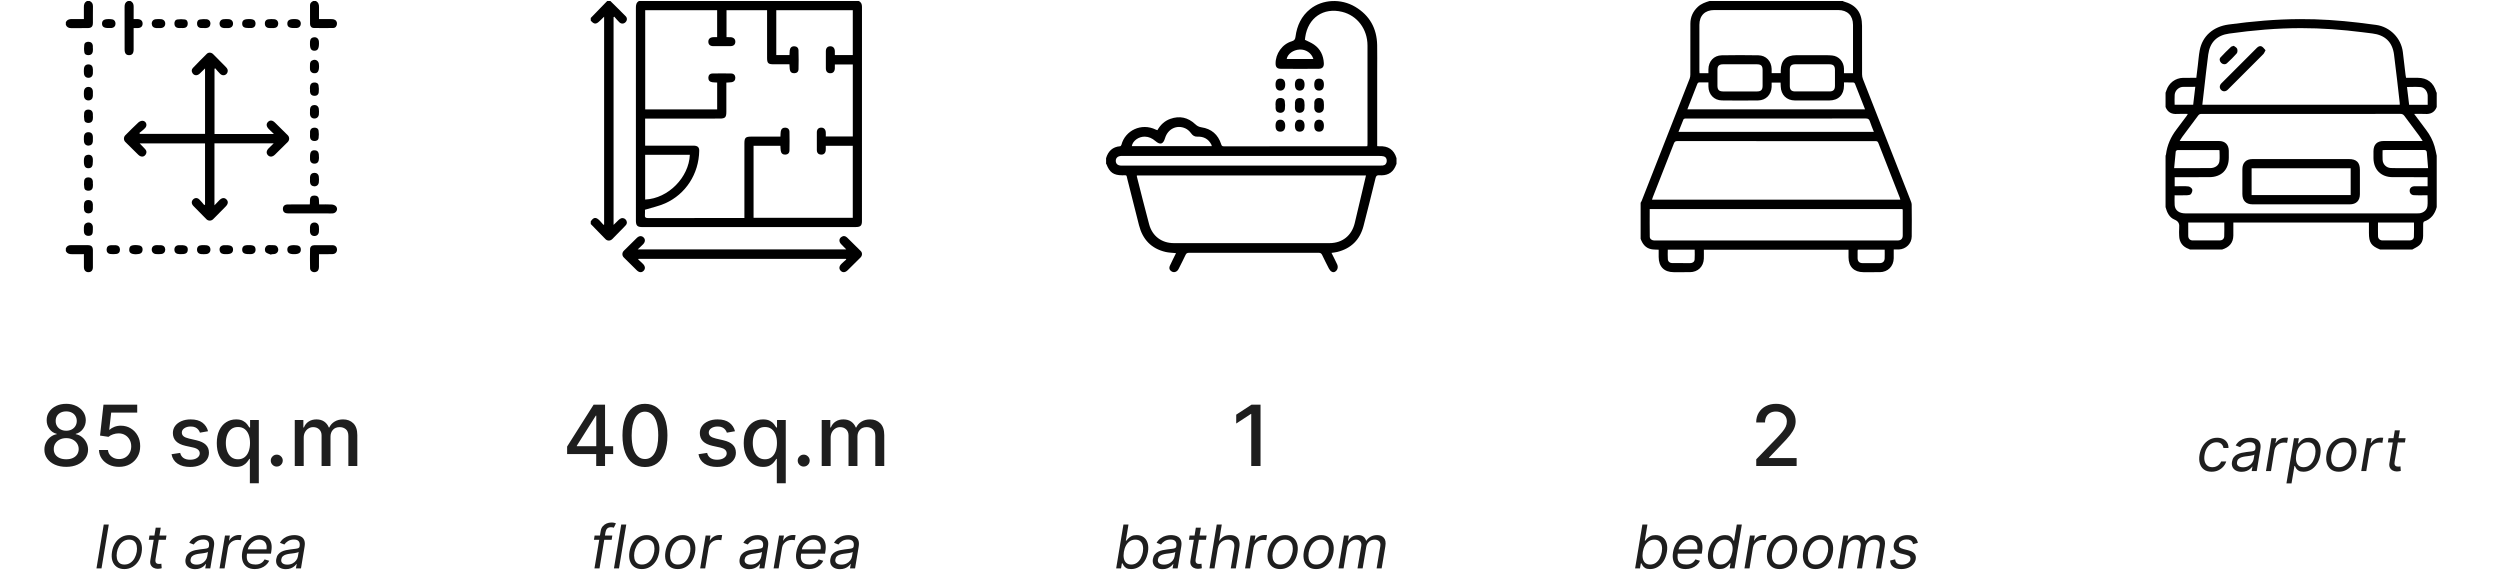 <svg xmlns="http://www.w3.org/2000/svg" width="653" height="149" viewBox="0 0 653 149" fill="none"><path d="M34.075 0.266C34.72 0.571 34.931 1.096 34.913 1.785C34.885 2.818 34.906 3.852 34.906 4.982C35.306 4.982 35.667 4.963 36.024 4.986C36.817 5.037 37.267 5.489 37.253 6.192C37.239 6.905 36.794 7.307 35.976 7.334C35.656 7.345 35.335 7.336 34.906 7.336C34.906 7.821 34.906 8.271 34.906 8.721C34.906 10.127 34.91 11.532 34.904 12.938C34.9 13.931 34.525 14.398 33.745 14.407C32.936 14.417 32.551 13.944 32.55 12.909C32.547 9.199 32.559 5.489 32.541 1.778C32.537 1.085 32.738 0.567 33.384 0.266C33.614 0.266 33.845 0.266 34.075 0.266Z" fill="black"></path><path d="M23.424 0.266C24.038 0.542 24.293 1.006 24.279 1.688C24.249 3.111 24.278 4.535 24.267 5.959C24.259 6.956 23.886 7.328 22.888 7.336C21.464 7.347 20.04 7.321 18.616 7.346C17.941 7.358 17.465 7.119 17.197 6.493C17.197 6.262 17.197 6.032 17.197 5.801C17.53 5.14 18.094 4.957 18.794 4.974C19.818 4.999 20.843 4.98 21.912 4.98C21.912 3.878 21.93 2.87 21.905 1.862C21.887 1.162 22.071 0.598 22.732 0.266C22.963 0.266 23.193 0.266 23.424 0.266Z" fill="black"></path><path d="M82.499 0.266C83.164 0.599 83.344 1.167 83.326 1.868C83.301 2.877 83.32 3.887 83.32 4.98C84.358 4.98 85.34 4.976 86.323 4.983C86.598 4.985 86.88 4.988 87.146 5.049C87.736 5.184 88.087 5.685 88.016 6.277C87.945 6.87 87.627 7.301 87.006 7.312C85.324 7.341 83.641 7.346 81.96 7.308C81.349 7.294 80.988 6.868 80.98 6.257C80.959 4.621 80.971 2.985 80.975 1.349C80.976 0.782 81.362 0.498 81.808 0.266C82.038 0.266 82.269 0.266 82.499 0.266Z" fill="black"></path><path d="M17.197 64.875C17.466 64.246 17.946 64.009 18.623 64.021C20.052 64.047 21.482 64.02 22.911 64.032C23.876 64.041 24.258 64.416 24.266 65.371C24.279 66.846 24.279 68.322 24.265 69.797C24.257 70.62 23.849 71.068 23.14 71.092C22.418 71.117 21.939 70.642 21.92 69.807C21.894 68.703 21.913 67.598 21.913 66.388C20.853 66.388 19.825 66.369 18.799 66.394C18.098 66.412 17.53 66.232 17.197 65.567C17.197 65.337 17.197 65.106 17.197 64.875Z" fill="black"></path><path d="M80.919 53.393C81.073 52.433 80.593 51.073 82.131 51.078C83.645 51.083 83.217 52.423 83.362 53.394C84.479 53.394 85.582 53.35 86.678 53.417C87.068 53.441 87.563 53.635 87.8 53.923C88.363 54.609 87.878 55.607 86.99 55.731C86.854 55.751 86.714 55.749 86.576 55.749C82.818 55.75 79.06 55.753 75.302 55.748C74.388 55.746 73.943 55.392 73.898 54.672C73.848 53.878 74.293 53.409 75.175 53.399C76.835 53.381 78.495 53.394 80.155 53.393C80.401 53.393 80.648 53.393 80.919 53.393Z" fill="black"></path><path d="M83.319 66.389C83.319 67.574 83.331 68.656 83.315 69.738C83.303 70.522 82.981 70.948 82.365 71.07C81.673 71.207 81.007 70.775 80.99 70.072C80.95 68.413 80.954 66.752 80.984 65.092C80.996 64.431 81.421 64.053 82.118 64.043C83.686 64.02 85.254 64.021 86.822 64.04C87.579 64.049 88.016 64.498 88.025 65.185C88.034 65.857 87.597 66.339 86.85 66.372C85.929 66.413 85.005 66.386 84.083 66.389C83.857 66.389 83.631 66.389 83.319 66.389Z" fill="black"></path><path d="M80.974 40.935C80.962 39.667 81.365 39.164 82.296 39.264C83.093 39.35 83.341 39.836 83.32 41.265C83.305 42.22 82.963 42.689 82.24 42.742C81.529 42.794 81.045 42.399 80.978 41.69C80.954 41.44 80.974 41.187 80.974 40.935Z" fill="black"></path><path d="M24.279 30.393C24.267 30.668 24.286 30.948 24.234 31.215C24.124 31.781 23.759 32.085 23.179 32.11C22.619 32.134 22.126 31.943 22.026 31.364C21.923 30.766 21.91 30.132 21.98 29.529C22.056 28.883 22.568 28.563 23.225 28.629C23.868 28.693 24.209 29.068 24.256 29.706C24.273 29.933 24.259 30.163 24.259 30.393C24.266 30.393 24.273 30.393 24.279 30.393Z" fill="black"></path><path d="M47.303 7.318C47.051 7.318 46.796 7.343 46.548 7.313C45.942 7.239 45.602 6.88 45.558 6.271C45.516 5.679 45.74 5.174 46.347 5.081C46.969 4.986 47.626 4.989 48.248 5.079C48.864 5.168 49.073 5.676 49.038 6.266C49.001 6.88 48.662 7.235 48.057 7.312C47.81 7.344 47.555 7.317 47.303 7.318Z" fill="black"></path><path d="M80.951 23.27C80.964 22.996 80.945 22.715 80.996 22.448C81.103 21.882 81.465 21.576 82.046 21.548C82.605 21.522 83.101 21.709 83.203 22.288C83.308 22.886 83.32 23.52 83.251 24.124C83.178 24.77 82.667 25.093 82.011 25.03C81.368 24.968 81.024 24.596 80.975 23.958C80.957 23.73 80.972 23.5 80.972 23.271C80.965 23.27 80.958 23.27 80.951 23.27Z" fill="black"></path><path d="M24.281 12.649C24.265 12.946 24.286 13.251 24.225 13.539C24.113 14.069 23.764 14.365 23.213 14.399C22.656 14.433 22.137 14.265 22.038 13.689C21.927 13.049 21.923 12.368 22.009 11.723C22.09 11.115 22.594 10.882 23.188 10.918C23.796 10.955 24.162 11.288 24.243 11.894C24.276 12.141 24.248 12.397 24.248 12.649C24.259 12.649 24.27 12.649 24.281 12.649Z" fill="black"></path><path d="M64.976 7.323C63.746 7.337 63.261 7.007 63.26 6.169C63.259 5.327 63.759 4.977 64.974 4.981C65.27 4.983 65.573 4.981 65.862 5.039C66.5 5.168 66.773 5.602 66.75 6.235C66.728 6.855 66.36 7.254 65.731 7.318C65.482 7.344 65.228 7.323 64.976 7.323Z" fill="black"></path><path d="M24.279 48.098C24.267 48.372 24.286 48.653 24.235 48.92C24.126 49.486 23.763 49.791 23.183 49.817C22.623 49.843 22.128 49.654 22.027 49.075C21.923 48.477 21.91 47.843 21.98 47.239C22.054 46.594 22.566 46.272 23.222 46.336C23.865 46.399 24.208 46.773 24.256 47.41C24.273 47.638 24.259 47.868 24.259 48.097C24.266 48.097 24.273 48.098 24.279 48.098Z" fill="black"></path><path d="M29.595 64.044C29.824 64.044 30.054 64.026 30.281 64.047C30.919 64.105 31.293 64.487 31.332 65.1C31.375 65.773 31.067 66.24 30.41 66.332C29.894 66.404 29.355 66.407 28.838 66.347C28.149 66.266 27.799 65.775 27.847 65.096C27.892 64.463 28.288 64.088 28.976 64.04C29.181 64.026 29.388 64.038 29.595 64.038C29.595 64.04 29.595 64.042 29.595 64.044Z" fill="black"></path><path d="M47.338 64.039C48.653 64.031 49.161 64.445 49.03 65.407C48.924 66.18 48.428 66.419 46.991 66.388C46.082 66.369 45.623 66.032 45.559 65.336C45.492 64.597 45.903 64.103 46.651 64.042C46.879 64.024 47.109 64.039 47.338 64.039Z" fill="black"></path><path d="M64.97 66.367C63.736 66.387 63.219 66.005 63.262 65.126C63.296 64.442 63.719 64.068 64.499 64.032C66.1 63.958 66.631 64.187 66.737 65C66.835 65.753 66.475 66.251 65.724 66.361C65.478 66.397 65.221 66.367 64.97 66.367Z" fill="black"></path><path d="M70.915 7.325C70.686 7.325 70.456 7.342 70.229 7.322C69.593 7.265 69.219 6.884 69.176 6.27C69.129 5.605 69.443 5.128 70.097 5.036C70.612 4.964 71.151 4.963 71.669 5.021C72.337 5.096 72.721 5.626 72.668 6.271C72.616 6.906 72.219 7.281 71.534 7.328C71.329 7.342 71.122 7.33 70.916 7.33C70.915 7.329 70.915 7.327 70.915 7.325Z" fill="black"></path><path d="M76.777 7.323C75.56 7.337 75.046 6.987 75.049 6.164C75.052 5.343 75.584 4.976 76.786 4.981C77.083 4.983 77.386 4.981 77.674 5.042C78.275 5.169 78.613 5.645 78.574 6.241C78.534 6.849 78.149 7.259 77.533 7.319C77.283 7.343 77.029 7.323 76.777 7.323Z" fill="black"></path><path d="M83.321 11.292C83.32 12.708 82.968 13.236 82.151 13.25C81.324 13.265 80.963 12.745 80.962 11.537C80.962 11.308 80.956 11.078 80.973 10.85C81.022 10.179 81.41 9.776 82.043 9.727C82.683 9.676 83.178 10.069 83.288 10.743C83.329 10.99 83.318 11.245 83.321 11.292Z" fill="black"></path><path d="M83.335 17.402C83.32 18.711 82.897 19.235 81.942 19.111C81.852 19.099 81.754 19.097 81.673 19.06C80.691 18.612 81.012 17.716 80.966 16.954C80.93 16.347 81.148 15.872 81.777 15.68C82.472 15.468 83.13 15.86 83.273 16.583C83.326 16.849 83.317 17.128 83.335 17.402Z" fill="black"></path><path d="M24.264 18.585C24.264 18.768 24.273 18.952 24.263 19.135C24.22 19.883 23.802 20.314 23.115 20.323C22.472 20.332 22.008 19.925 21.932 19.234C21.89 18.849 21.896 18.456 21.916 18.068C21.96 17.228 22.401 16.795 23.151 16.823C23.861 16.849 24.239 17.282 24.267 18.104C24.272 18.264 24.267 18.424 24.267 18.585C24.267 18.585 24.265 18.585 24.264 18.585Z" fill="black"></path><path d="M24.256 42.182C24.268 43.422 23.948 43.916 23.128 43.939C22.281 43.963 21.906 43.424 21.911 42.173C21.912 41.9 21.913 41.621 21.962 41.353C22.079 40.711 22.52 40.423 23.137 40.419C23.766 40.414 24.194 40.844 24.253 41.495C24.273 41.722 24.256 41.953 24.256 42.182Z" fill="black"></path><path d="M80.972 46.919C80.972 46.69 80.956 46.459 80.975 46.231C81.03 45.576 81.448 45.172 82.08 45.143C82.698 45.114 83.194 45.486 83.274 46.134C83.335 46.63 83.337 47.144 83.28 47.64C83.204 48.312 82.673 48.715 82.043 48.664C81.41 48.613 81.022 48.21 80.972 47.537C80.956 47.332 80.969 47.125 80.969 46.918C80.97 46.919 80.971 46.919 80.972 46.919Z" fill="black"></path><path d="M28.389 7.321C27.163 7.337 26.658 6.999 26.65 6.177C26.642 5.35 27.174 4.975 28.37 4.982C28.689 4.983 29.015 4.989 29.324 5.057C29.936 5.19 30.176 5.647 30.171 6.227C30.165 6.833 29.757 7.252 29.144 7.316C28.895 7.343 28.641 7.321 28.389 7.321Z" fill="black"></path><path d="M80.971 29.21C80.971 28.981 80.955 28.751 80.974 28.523C81.028 27.866 81.443 27.462 82.076 27.431C82.694 27.4 83.188 27.773 83.273 28.418C83.336 28.891 83.337 29.381 83.294 29.857C83.233 30.541 82.744 30.966 82.115 30.957C81.433 30.947 81.009 30.508 80.966 29.76C80.956 29.577 80.965 29.394 80.965 29.21C80.967 29.21 80.969 29.21 80.971 29.21Z" fill="black"></path><path d="M24.262 24.463C24.262 24.669 24.273 24.876 24.26 25.081C24.212 25.783 23.796 26.205 23.14 26.23C22.502 26.254 22.013 25.845 21.937 25.161C21.89 24.731 21.892 24.289 21.927 23.857C21.986 23.129 22.47 22.686 23.128 22.704C23.81 22.722 24.223 23.159 24.264 23.913C24.273 24.096 24.265 24.279 24.265 24.463C24.264 24.463 24.263 24.463 24.262 24.463Z" fill="black"></path><path d="M24.259 53.958C24.258 54.187 24.274 54.418 24.255 54.645C24.201 55.311 23.796 55.709 23.16 55.74C22.539 55.77 22.035 55.404 21.958 54.764C21.896 54.247 21.894 53.709 21.961 53.192C22.047 52.532 22.514 52.209 23.174 52.243C23.814 52.277 24.204 52.667 24.256 53.34C24.272 53.545 24.259 53.752 24.259 53.958Z" fill="black"></path><path d="M24.258 59.924C24.267 61.073 24.068 61.471 23.363 61.591C23.106 61.635 22.795 61.624 22.566 61.516C21.846 61.179 21.91 60.491 21.909 59.847C21.907 59.22 21.882 58.576 22.571 58.245C23.359 57.866 24.184 58.355 24.256 59.236C24.274 59.464 24.258 59.695 24.258 59.924Z" fill="black"></path><path d="M80.967 59.895C80.967 59.688 80.955 59.481 80.969 59.276C81.016 58.569 81.427 58.148 82.084 58.12C82.716 58.093 83.216 58.507 83.29 59.188C83.339 59.641 83.339 60.106 83.294 60.56C83.226 61.249 82.745 61.66 82.106 61.646C81.425 61.631 81.006 61.193 80.966 60.445C80.956 60.262 80.964 60.078 80.964 59.895C80.965 59.895 80.966 59.895 80.967 59.895Z" fill="black"></path><path d="M24.26 36.278C24.26 36.484 24.272 36.691 24.258 36.896C24.209 37.579 23.832 37.977 23.198 38.027C22.553 38.078 22.037 37.693 21.947 37.024C21.889 36.596 21.893 36.154 21.919 35.722C21.969 34.925 22.41 34.51 23.135 34.529C23.848 34.547 24.236 34.981 24.265 35.797C24.271 35.957 24.266 36.117 24.266 36.278C24.264 36.278 24.262 36.278 24.26 36.278Z" fill="black"></path><path d="M41.425 7.326C41.196 7.326 40.965 7.342 40.738 7.323C40.077 7.269 39.671 6.86 39.636 6.228C39.601 5.621 39.983 5.111 40.62 5.025C41.093 4.961 41.583 4.96 42.059 5.002C42.753 5.062 43.167 5.536 43.162 6.175C43.157 6.856 42.717 7.287 41.975 7.331C41.792 7.341 41.608 7.332 41.425 7.332C41.425 7.33 41.425 7.328 41.425 7.326Z" fill="black"></path><path d="M35.449 66.415C34.212 66.386 33.684 66.001 33.762 65.114C33.825 64.396 34.081 63.944 35.755 64.022C36.753 64.069 37.233 64.385 37.248 65.147C37.26 65.737 37.004 66.174 36.4 66.313C36.091 66.384 35.766 66.383 35.449 66.415Z" fill="black"></path><path d="M41.382 64.039C41.611 64.039 41.842 64.023 42.069 64.042C42.725 64.097 43.129 64.513 43.159 65.146C43.189 65.763 42.815 66.258 42.17 66.342C41.697 66.404 41.207 66.405 40.731 66.362C40.047 66.3 39.623 65.81 39.633 65.181C39.645 64.499 40.083 64.076 40.832 64.034C41.015 64.023 41.199 64.032 41.382 64.032C41.382 64.035 41.382 64.037 41.382 64.039Z" fill="black"></path><path d="M53.222 7.313C52.947 7.313 52.668 7.346 52.399 7.307C51.826 7.222 51.512 6.861 51.472 6.285C51.433 5.7 51.625 5.195 52.242 5.082C52.796 4.98 53.382 4.969 53.945 5.02C54.619 5.081 55.006 5.61 54.96 6.256C54.916 6.89 54.517 7.276 53.84 7.327C53.635 7.342 53.428 7.329 53.222 7.329C53.222 7.324 53.222 7.319 53.222 7.313Z" fill="black"></path><path d="M80.979 35.098C80.978 34.846 80.956 34.592 80.982 34.343C81.049 33.728 81.427 33.395 82.022 33.347C82.606 33.3 83.121 33.528 83.214 34.136C83.31 34.757 83.307 35.414 83.219 36.037C83.132 36.656 82.618 36.863 82.033 36.828C81.427 36.793 81.058 36.463 80.984 35.852C80.954 35.605 80.979 35.35 80.979 35.098Z" fill="black"></path><path d="M59.105 64.042C60.37 64.029 60.895 64.386 60.871 65.231C60.849 66.047 60.329 66.391 59.109 66.386C58.836 66.385 58.557 66.385 58.289 66.337C57.647 66.222 57.356 65.783 57.348 65.166C57.34 64.538 57.77 64.104 58.418 64.045C58.645 64.024 58.876 64.042 59.105 64.042Z" fill="black"></path><path d="M59.128 7.326C58.899 7.326 58.668 7.342 58.441 7.323C57.782 7.268 57.376 6.854 57.343 6.223C57.312 5.616 57.695 5.108 58.333 5.023C58.806 4.961 59.296 4.96 59.772 5.003C60.462 5.064 60.878 5.544 60.87 6.181C60.861 6.862 60.422 7.289 59.678 7.331C59.495 7.341 59.311 7.333 59.127 7.333C59.128 7.33 59.128 7.328 59.128 7.326Z" fill="black"></path><path d="M70.836 66.54C70.353 66.335 69.784 66.226 69.421 65.892C69.196 65.686 69.136 65.077 69.264 64.753C69.686 63.688 70.682 64.089 71.482 64.042C72.079 64.007 72.487 64.316 72.637 64.909C72.809 65.587 72.418 66.203 71.72 66.341C71.453 66.394 71.174 66.385 70.901 66.404C70.879 66.449 70.858 66.494 70.836 66.54Z" fill="black"></path><path d="M76.824 64.029C78.062 64.029 78.558 64.352 78.578 65.172C78.599 66.018 78.061 66.388 76.808 66.388C75.593 66.388 75.069 66.041 75.049 65.225C75.029 64.382 75.554 64.029 76.824 64.029Z" fill="black"></path><path d="M53.204 64.036C53.41 64.036 53.617 64.024 53.822 64.039C54.533 64.088 54.943 64.495 54.963 65.161C54.983 65.804 54.58 66.284 53.897 66.361C53.489 66.408 53.072 66.404 52.662 66.378C51.864 66.328 51.447 65.892 51.462 65.169C51.476 64.455 51.91 64.062 52.723 64.032C52.883 64.026 53.044 64.031 53.204 64.031C53.204 64.032 53.204 64.034 53.204 64.036Z" fill="black"></path><path d="M71.541 34.994C70.997 34.47 70.592 34.098 70.207 33.706C69.543 33.032 69.479 32.355 70.013 31.836C70.548 31.316 71.161 31.374 71.832 32.031C72.951 33.128 74.066 34.231 75.175 35.339C75.647 35.811 75.644 36.607 75.169 37.081C74.059 38.188 72.945 39.291 71.825 40.387C71.188 41.01 70.502 41.069 70.004 40.568C69.493 40.054 69.546 39.385 70.165 38.745C70.561 38.336 70.975 37.946 71.488 37.443C69.61 37.443 57.78 37.443 56.016 37.443C56.016 39.955 56.016 50.905 56.016 53.627C56.522 53.099 56.916 52.664 57.336 52.254C57.981 51.623 58.643 51.573 59.154 52.094C59.668 52.616 59.613 53.258 58.972 53.915C57.877 55.037 56.776 56.152 55.667 57.26C55.181 57.745 54.405 57.748 53.921 57.264C52.781 56.122 51.647 54.974 50.526 53.813C49.991 53.26 49.958 52.632 50.386 52.148C50.833 51.643 51.511 51.577 52.038 52.075C52.519 52.529 52.92 53.068 53.356 53.569C53.423 53.52 53.489 53.471 53.555 53.422C53.555 50.928 53.555 40.001 53.555 37.45C47.915 37.45 42.257 37.45 36.474 37.45C36.991 37.983 37.473 38.452 37.921 38.952C38.295 39.37 38.378 39.85 38.059 40.349C37.765 40.81 37.331 41 36.813 40.859C36.562 40.791 36.316 40.615 36.125 40.43C34.983 39.322 33.855 38.202 32.73 37.077C32.256 36.604 32.256 35.805 32.727 35.335C33.853 34.212 34.966 33.074 36.134 31.995C36.421 31.73 36.913 31.511 37.283 31.548C38.177 31.638 38.557 32.695 37.95 33.387C37.5 33.9 36.915 34.295 36.391 34.742C36.448 34.819 36.506 34.896 36.564 34.973C42.211 34.973 47.859 34.973 53.557 34.973C53.557 29.319 53.557 23.661 53.557 17.873C53.056 18.364 52.62 18.813 52.16 19.234C51.515 19.822 50.746 19.783 50.309 19.144C49.984 18.669 49.995 18.158 50.388 17.747C51.581 16.498 52.792 15.263 54.024 14.052C54.467 13.617 55.209 13.677 55.657 14.126C56.781 15.252 57.893 16.389 59.011 17.52C59.412 17.926 59.639 18.38 59.394 18.951C59.077 19.69 58.181 19.902 57.558 19.333C57.068 18.885 56.663 18.343 56.22 17.844C56.157 17.885 56.093 17.927 56.03 17.968C56.03 23.63 56.03 29.292 56.03 34.993C57.761 34.994 69.594 34.994 71.541 34.994Z" fill="black"></path><path d="M17.3 121.942C16.179 121.942 15.188 121.749 14.327 121.363C13.471 120.977 12.801 120.445 12.316 119.767C11.831 119.089 11.591 118.317 11.596 117.451C11.591 116.772 11.729 116.149 12.011 115.58C12.297 115.006 12.686 114.529 13.177 114.148C13.667 113.762 14.215 113.517 14.82 113.413V113.319C14.022 113.126 13.383 112.698 12.903 112.035C12.423 111.373 12.185 110.611 12.191 109.75C12.185 108.931 12.402 108.201 12.84 107.559C13.283 106.913 13.891 106.404 14.663 106.033C15.435 105.663 16.314 105.478 17.3 105.478C18.276 105.478 19.147 105.666 19.914 106.041C20.686 106.412 21.294 106.92 21.737 107.567C22.181 108.209 22.405 108.937 22.41 109.75C22.405 110.611 22.16 111.373 21.675 112.035C21.189 112.698 20.558 113.126 19.781 113.319V113.413C20.381 113.517 20.921 113.762 21.401 114.148C21.886 114.529 22.272 115.006 22.559 115.58C22.851 116.149 23 116.772 23.005 117.451C23 118.317 22.755 119.089 22.269 119.767C21.784 120.445 21.111 120.977 20.25 121.363C19.395 121.749 18.412 121.942 17.3 121.942ZM17.3 119.962C17.963 119.962 18.537 119.853 19.022 119.634C19.507 119.409 19.883 119.099 20.149 118.703C20.415 118.301 20.55 117.831 20.556 117.294C20.55 116.736 20.404 116.243 20.117 115.815C19.836 115.387 19.452 115.051 18.967 114.806C18.482 114.56 17.926 114.438 17.3 114.438C16.669 114.438 16.108 114.56 15.618 114.806C15.128 115.051 14.742 115.387 14.46 115.815C14.178 116.243 14.04 116.736 14.045 117.294C14.04 117.831 14.168 118.301 14.428 118.703C14.695 119.099 15.073 119.409 15.563 119.634C16.054 119.853 16.633 119.962 17.3 119.962ZM17.3 112.505C17.832 112.505 18.305 112.398 18.717 112.184C19.129 111.97 19.452 111.673 19.687 111.292C19.927 110.911 20.05 110.465 20.055 109.954C20.05 109.453 19.93 109.015 19.695 108.639C19.465 108.264 19.145 107.974 18.732 107.771C18.32 107.562 17.843 107.458 17.3 107.458C16.747 107.458 16.262 107.562 15.845 107.771C15.433 107.974 15.112 108.264 14.882 108.639C14.653 109.015 14.541 109.453 14.546 109.954C14.541 110.465 14.655 110.911 14.89 111.292C15.125 111.673 15.448 111.97 15.861 112.184C16.278 112.398 16.758 112.505 17.3 112.505ZM31.098 121.942C30.117 121.942 29.236 121.754 28.453 121.379C27.676 120.998 27.055 120.476 26.591 119.814C26.127 119.151 25.879 118.395 25.848 117.544H28.195C28.253 118.233 28.558 118.799 29.111 119.243C29.664 119.686 30.326 119.908 31.098 119.908C31.714 119.908 32.259 119.767 32.734 119.485C33.214 119.198 33.589 118.804 33.861 118.303C34.137 117.803 34.275 117.231 34.275 116.59C34.275 115.938 34.135 115.356 33.853 114.845C33.571 114.333 33.182 113.932 32.687 113.64C32.197 113.347 31.633 113.199 30.997 113.194C30.511 113.194 30.024 113.277 29.533 113.444C29.043 113.611 28.646 113.83 28.344 114.101L26.129 113.773L27.029 105.697H35.84V107.771H29.04L28.532 112.255H28.625C28.939 111.952 29.353 111.699 29.87 111.496C30.391 111.292 30.95 111.19 31.544 111.19C32.52 111.19 33.389 111.422 34.15 111.887C34.917 112.351 35.52 112.985 35.958 113.788C36.401 114.586 36.62 115.505 36.615 116.543C36.62 117.581 36.386 118.507 35.911 119.321C35.441 120.135 34.789 120.776 33.955 121.246C33.125 121.71 32.173 121.942 31.098 121.942ZM54.343 112.638L52.223 113.014C52.134 112.742 51.993 112.484 51.8 112.239C51.612 111.994 51.357 111.793 51.033 111.636C50.71 111.48 50.305 111.402 49.82 111.402C49.158 111.402 48.605 111.55 48.161 111.848C47.718 112.14 47.496 112.518 47.496 112.982C47.496 113.384 47.645 113.707 47.942 113.953C48.24 114.198 48.719 114.399 49.382 114.555L51.291 114.993C52.397 115.249 53.222 115.643 53.764 116.175C54.307 116.707 54.578 117.398 54.578 118.249C54.578 118.969 54.369 119.61 53.952 120.174C53.54 120.732 52.963 121.17 52.223 121.488C51.487 121.807 50.634 121.966 49.664 121.966C48.318 121.966 47.22 121.679 46.369 121.105C45.519 120.526 44.997 119.704 44.804 118.64L47.066 118.296C47.207 118.885 47.496 119.331 47.934 119.634C48.373 119.931 48.944 120.08 49.648 120.08C50.415 120.08 51.028 119.921 51.487 119.602C51.946 119.279 52.176 118.885 52.176 118.421C52.176 118.045 52.035 117.73 51.753 117.474C51.477 117.218 51.051 117.025 50.478 116.895L48.443 116.449C47.321 116.193 46.492 115.786 45.955 115.228C45.422 114.67 45.156 113.963 45.156 113.108C45.156 112.398 45.355 111.777 45.751 111.245C46.148 110.713 46.695 110.298 47.394 110.001C48.093 109.698 48.894 109.547 49.797 109.547C51.096 109.547 52.118 109.829 52.864 110.392C53.61 110.95 54.103 111.699 54.343 112.638ZM65.265 126.231V119.853H65.125C64.984 120.109 64.78 120.401 64.514 120.729C64.253 121.058 63.893 121.345 63.434 121.59C62.975 121.835 62.38 121.958 61.65 121.958C60.68 121.958 59.814 121.71 59.052 121.215C58.296 120.714 57.701 120.002 57.268 119.078C56.84 118.15 56.626 117.036 56.626 115.737C56.626 114.438 56.843 113.327 57.276 112.403C57.714 111.48 58.314 110.773 59.076 110.283C59.837 109.792 60.701 109.547 61.666 109.547C62.412 109.547 63.012 109.672 63.466 109.923C63.925 110.168 64.279 110.455 64.53 110.783C64.785 111.112 64.984 111.402 65.125 111.652H65.32V109.704H67.605V126.231H65.265ZM62.167 119.962C62.84 119.962 63.408 119.785 63.873 119.43C64.342 119.07 64.697 118.572 64.937 117.936C65.182 117.299 65.305 116.558 65.305 115.713C65.305 114.879 65.185 114.148 64.945 113.522C64.705 112.896 64.353 112.408 63.888 112.059C63.424 111.709 62.85 111.535 62.167 111.535C61.462 111.535 60.875 111.717 60.406 112.082C59.936 112.448 59.582 112.946 59.342 113.577C59.107 114.208 58.989 114.92 58.989 115.713C58.989 116.517 59.109 117.239 59.349 117.881C59.59 118.523 59.944 119.031 60.414 119.407C60.889 119.777 61.473 119.962 62.167 119.962ZM72.293 121.872C71.865 121.872 71.497 121.721 71.189 121.418C70.881 121.11 70.728 120.74 70.728 120.307C70.728 119.879 70.881 119.514 71.189 119.211C71.497 118.903 71.865 118.75 72.293 118.75C72.72 118.75 73.088 118.903 73.396 119.211C73.704 119.514 73.858 119.879 73.858 120.307C73.858 120.594 73.784 120.857 73.638 121.097C73.498 121.332 73.31 121.52 73.075 121.661C72.84 121.801 72.579 121.872 72.293 121.872ZM76.992 121.723V109.704H79.237V111.66H79.386C79.636 110.997 80.046 110.481 80.615 110.11C81.183 109.735 81.864 109.547 82.657 109.547C83.46 109.547 84.133 109.735 84.676 110.11C85.224 110.486 85.628 111.003 85.889 111.66H86.014C86.301 111.018 86.758 110.507 87.384 110.126C88.01 109.74 88.756 109.547 89.622 109.547C90.712 109.547 91.601 109.889 92.29 110.572C92.984 111.256 93.331 112.286 93.331 113.663V121.723H90.991V113.882C90.991 113.068 90.769 112.479 90.326 112.114C89.882 111.749 89.353 111.566 88.737 111.566C87.976 111.566 87.384 111.801 86.961 112.27C86.538 112.735 86.327 113.332 86.327 114.062V121.723H83.995V113.734C83.995 113.081 83.792 112.557 83.385 112.161C82.978 111.764 82.448 111.566 81.796 111.566C81.353 111.566 80.943 111.683 80.568 111.918C80.197 112.148 79.897 112.468 79.668 112.881C79.444 113.293 79.331 113.77 79.331 114.313V121.723H76.992Z" fill="#1E1E1E"></path><path d="M28.416 137.016L26.516 148.463H25.197L27.097 137.016H28.416ZM32.476 148.642C31.686 148.642 31.024 148.454 30.491 148.077C29.959 147.701 29.582 147.174 29.362 146.495C29.146 145.817 29.111 145.027 29.256 144.125C29.398 143.246 29.679 142.48 30.1 141.828C30.525 141.172 31.052 140.666 31.682 140.308C32.315 139.946 33.012 139.766 33.772 139.766C34.562 139.766 35.222 139.956 35.751 140.336C36.284 140.712 36.66 141.241 36.88 141.923C37.1 142.601 37.137 143.395 36.992 144.304C36.85 145.176 36.565 145.938 36.137 146.59C35.712 147.239 35.185 147.744 34.555 148.105C33.929 148.463 33.236 148.642 32.476 148.642ZM32.498 147.457C33.102 147.457 33.625 147.302 34.069 146.993C34.516 146.684 34.877 146.276 35.153 145.769C35.432 145.262 35.621 144.714 35.718 144.125C35.807 143.567 35.803 143.047 35.706 142.566C35.609 142.082 35.403 141.692 35.086 141.398C34.769 141.1 34.324 140.951 33.75 140.951C33.146 140.951 32.619 141.107 32.168 141.42C31.721 141.733 31.36 142.145 31.084 142.655C30.808 143.166 30.624 143.716 30.53 144.304C30.441 144.863 30.443 145.383 30.536 145.864C30.633 146.341 30.84 146.726 31.157 147.021C31.477 147.311 31.924 147.457 32.498 147.457ZM43.488 139.877L43.309 140.995H38.86L39.039 139.877H43.488ZM40.671 137.821H41.99L40.627 146.004C40.567 146.376 40.576 146.656 40.654 146.842C40.736 147.025 40.859 147.147 41.023 147.211C41.191 147.27 41.372 147.3 41.566 147.3C41.711 147.3 41.83 147.293 41.923 147.278C42.016 147.259 42.091 147.244 42.147 147.233L42.236 148.418C42.136 148.452 42 148.485 41.828 148.519C41.66 148.556 41.454 148.575 41.208 148.575C40.835 148.575 40.485 148.495 40.157 148.334C39.829 148.174 39.578 147.93 39.402 147.602C39.227 147.274 39.181 146.861 39.263 146.361L40.671 137.821ZM50.973 148.664C50.429 148.664 49.952 148.562 49.542 148.357C49.132 148.148 48.828 147.848 48.631 147.457C48.433 147.062 48.379 146.585 48.468 146.026C48.554 145.534 48.72 145.135 48.966 144.83C49.212 144.52 49.51 144.278 49.86 144.103C50.214 143.924 50.594 143.792 51.001 143.706C51.41 143.617 51.819 143.548 52.225 143.499C52.754 143.432 53.184 143.38 53.516 143.343C53.847 143.306 54.097 143.244 54.265 143.158C54.432 143.073 54.535 142.926 54.572 142.717V142.672C54.662 142.124 54.589 141.698 54.354 141.392C54.12 141.083 53.7 140.928 53.097 140.928C52.471 140.928 51.947 141.066 51.526 141.342C51.105 141.618 50.794 141.912 50.593 142.225L49.43 141.778C49.736 141.256 50.101 140.85 50.526 140.559C50.95 140.265 51.396 140.06 51.861 139.945C52.327 139.825 52.776 139.766 53.208 139.766C53.484 139.766 53.795 139.799 54.142 139.866C54.488 139.93 54.813 140.062 55.114 140.263C55.42 140.464 55.649 140.768 55.802 141.174C55.958 141.58 55.981 142.124 55.869 142.806L54.93 148.463H53.611L53.812 147.3H53.745C53.626 147.487 53.443 147.686 53.197 147.898C52.955 148.111 52.648 148.291 52.275 148.441C51.906 148.59 51.472 148.664 50.973 148.664ZM51.353 147.479C51.874 147.479 52.331 147.377 52.722 147.172C53.117 146.967 53.434 146.702 53.672 146.378C53.914 146.054 54.066 145.713 54.125 145.355L54.326 144.148C54.259 144.215 54.127 144.276 53.929 144.332C53.732 144.384 53.508 144.431 53.259 144.472C53.013 144.509 52.772 144.543 52.538 144.573C52.307 144.599 52.12 144.621 51.979 144.64C51.629 144.684 51.295 144.757 50.978 144.858C50.665 144.955 50.401 145.102 50.184 145.299C49.972 145.493 49.84 145.758 49.788 146.093C49.709 146.551 49.819 146.898 50.117 147.133C50.416 147.364 50.827 147.479 51.353 147.479ZM57.338 148.463L58.769 139.877H60.043L59.819 141.174H59.909C60.132 140.749 60.473 140.405 60.932 140.14C61.39 139.876 61.876 139.743 62.391 139.743C62.491 139.743 62.612 139.745 62.754 139.749C62.895 139.749 63.005 139.754 63.084 139.766L62.86 141.107C62.815 141.096 62.715 141.079 62.558 141.057C62.402 141.031 62.234 141.018 62.055 141.018C61.638 141.018 61.252 141.105 60.898 141.28C60.544 141.452 60.248 141.69 60.009 141.996C59.771 142.298 59.618 142.642 59.551 143.03L58.657 148.463H57.338ZM66.541 148.642C65.717 148.642 65.037 148.459 64.501 148.094C63.964 147.725 63.59 147.211 63.377 146.551C63.165 145.888 63.131 145.117 63.276 144.237C63.422 143.358 63.711 142.583 64.143 141.912C64.575 141.238 65.114 140.712 65.758 140.336C66.403 139.956 67.111 139.766 67.882 139.766C68.329 139.766 68.76 139.84 69.173 139.989C69.587 140.138 69.945 140.38 70.247 140.716C70.548 141.048 70.759 141.487 70.878 142.035C70.997 142.583 70.99 143.257 70.856 144.058L70.766 144.617H64.148L64.327 143.477H69.604C69.689 142.993 69.667 142.56 69.537 142.18C69.41 141.8 69.188 141.5 68.871 141.28C68.558 141.061 68.162 140.951 67.681 140.951C67.185 140.951 66.723 141.085 66.295 141.353C65.866 141.618 65.508 141.953 65.222 142.359C64.935 142.762 64.756 143.172 64.685 143.589L64.528 144.573C64.417 145.284 64.433 145.851 64.579 146.272C64.728 146.693 64.987 146.997 65.356 147.183C65.725 147.365 66.187 147.457 66.742 147.457C67.096 147.457 67.422 147.408 67.72 147.311C68.018 147.211 68.285 147.062 68.519 146.864C68.754 146.663 68.952 146.413 69.112 146.115L70.319 146.473C70.114 146.905 69.826 147.285 69.453 147.613C69.084 147.937 68.652 148.191 68.156 148.373C67.664 148.552 67.126 148.642 66.541 148.642ZM74.659 148.664C74.115 148.664 73.638 148.562 73.228 148.357C72.819 148.148 72.515 147.848 72.317 147.457C72.12 147.062 72.066 146.585 72.155 146.026C72.241 145.534 72.407 145.135 72.653 144.83C72.899 144.52 73.197 144.278 73.547 144.103C73.901 143.924 74.281 143.792 74.687 143.706C75.097 143.617 75.505 143.548 75.912 143.499C76.441 143.432 76.871 143.38 77.203 143.343C77.534 143.306 77.784 143.244 77.952 143.158C78.119 143.073 78.222 142.926 78.259 142.717V142.672C78.349 142.124 78.276 141.698 78.041 141.392C77.806 141.083 77.387 140.928 76.783 140.928C76.157 140.928 75.634 141.066 75.213 141.342C74.792 141.618 74.481 141.912 74.279 142.225L73.117 141.778C73.422 141.256 73.787 140.85 74.212 140.559C74.637 140.265 75.082 140.06 75.548 139.945C76.014 139.825 76.463 139.766 76.895 139.766C77.171 139.766 77.482 139.799 77.829 139.866C78.175 139.93 78.499 140.062 78.801 140.263C79.107 140.464 79.336 140.768 79.489 141.174C79.645 141.58 79.668 142.124 79.556 142.806L78.617 148.463H77.298L77.499 147.3H77.432C77.313 147.487 77.13 147.686 76.884 147.898C76.642 148.111 76.334 148.291 75.962 148.441C75.593 148.59 75.159 148.664 74.659 148.664ZM75.04 147.479C75.561 147.479 76.018 147.377 76.409 147.172C76.804 146.967 77.121 146.702 77.359 146.378C77.601 146.054 77.752 145.713 77.812 145.355L78.013 144.148C77.946 144.215 77.814 144.276 77.616 144.332C77.419 144.384 77.195 144.431 76.945 144.472C76.7 144.509 76.459 144.543 76.225 144.573C75.993 144.599 75.807 144.621 75.666 144.64C75.315 144.684 74.982 144.757 74.665 144.858C74.352 144.955 74.088 145.102 73.871 145.299C73.659 145.493 73.527 145.758 73.475 146.093C73.396 146.551 73.506 146.898 73.804 147.133C74.102 147.364 74.514 147.479 75.04 147.479Z" fill="#1E1E1E"></path><path d="M224.312 0.266C224.957 0.571 225.149 1.097 225.149 1.786C225.14 20.439 225.142 39.092 225.141 57.745C225.141 58.951 224.765 59.305 223.485 59.306C216.429 59.308 209.374 59.307 202.318 59.307C190.951 59.307 179.584 59.307 168.217 59.307C168.009 59.307 167.802 59.311 167.594 59.306C166.494 59.277 166.125 58.899 166.101 57.78C166.099 57.688 166.101 57.596 166.101 57.503C166.101 39.012 166.102 20.52 166.096 2.028C166.095 1.303 166.183 0.651 166.895 0.266C186.034 0.266 205.173 0.266 224.312 0.266ZM203.846 35.684C203.874 35.193 203.872 34.778 203.928 34.37C204.02 33.7 204.457 33.329 205.088 33.337C205.724 33.345 206.193 33.727 206.209 34.403C206.247 36.038 206.248 37.676 206.212 39.311C206.196 40.004 205.751 40.374 205.105 40.389C204.458 40.404 204.029 40.053 203.931 39.377C203.87 38.954 203.867 38.522 203.839 38.091C201.474 38.091 199.16 38.091 196.832 38.091C196.832 44.379 196.832 50.617 196.832 56.882C205.496 56.882 214.122 56.882 222.745 56.882C222.745 50.582 222.745 44.342 222.745 38.084C220.389 38.084 218.073 38.084 215.687 38.084C215.687 38.515 215.723 38.907 215.68 39.291C215.595 40.037 215.125 40.429 214.432 40.387C213.77 40.348 213.37 39.943 213.359 39.194C213.335 37.649 213.335 36.104 213.357 34.559C213.368 33.782 213.792 33.358 214.479 33.337C215.147 33.317 215.616 33.744 215.688 34.486C215.725 34.866 215.694 35.252 215.694 35.637C218.111 35.637 220.425 35.637 222.752 35.637C222.752 29.351 222.752 23.112 222.752 16.836C221.187 16.836 219.655 16.836 218.065 16.836C218.065 17.225 218.086 17.569 218.061 17.911C218.003 18.724 217.579 19.141 216.854 19.129C216.135 19.117 215.722 18.685 215.713 17.861C215.696 16.363 215.696 14.864 215.714 13.365C215.723 12.548 216.145 12.101 216.853 12.086C217.554 12.071 218.004 12.517 218.061 13.314C218.086 13.67 218.065 14.03 218.065 14.382C219.693 14.382 221.205 14.382 222.747 14.382C222.747 10.456 222.747 6.573 222.747 2.669C216.061 2.669 209.413 2.669 202.764 2.669C202.764 6.6 202.764 10.485 202.764 14.383C203.93 14.383 205.049 14.383 206.211 14.383C206.233 13.959 206.233 13.572 206.277 13.189C206.361 12.461 206.781 12.077 207.447 12.086C208.087 12.094 208.551 12.461 208.57 13.15C208.615 14.784 208.617 16.422 208.575 18.057C208.557 18.765 208.121 19.114 207.467 19.129C206.78 19.145 206.369 18.786 206.28 18.056C206.232 17.655 206.228 17.249 206.201 16.791C204.75 16.791 203.37 16.795 201.989 16.79C200.66 16.784 200.362 16.483 200.361 15.156C200.359 11.259 200.36 7.362 200.36 3.465C200.36 3.199 200.36 2.932 200.36 2.664C196.764 2.664 193.271 2.664 189.766 2.664C189.766 5.023 189.766 7.339 189.766 9.705C190.152 9.705 190.496 9.684 190.838 9.71C191.629 9.769 192.083 10.224 192.07 10.914C192.057 11.625 191.62 12.043 190.793 12.053C189.295 12.073 187.796 12.073 186.297 12.054C185.466 12.044 185.033 11.634 185.018 10.92C185.003 10.211 185.433 9.772 186.239 9.711C186.597 9.683 186.958 9.706 187.316 9.706C187.316 7.291 187.316 4.977 187.316 2.657C181.026 2.657 174.786 2.657 168.527 2.657C168.527 11.319 168.527 19.947 168.527 28.568C174.83 28.568 181.068 28.568 187.323 28.568C187.323 26.206 187.323 23.89 187.323 21.56C186.868 21.534 186.451 21.536 186.043 21.479C185.362 21.384 185.009 20.963 185.018 20.316C185.027 19.668 185.395 19.214 186.083 19.198C187.718 19.159 189.356 19.16 190.991 19.196C191.67 19.211 192.055 19.672 192.07 20.306C192.085 20.938 191.717 21.383 191.05 21.477C190.627 21.537 190.196 21.54 189.723 21.572C189.723 24.154 189.724 26.687 189.723 29.22C189.722 30.655 189.41 30.97 187.98 30.97C181.777 30.971 175.574 30.971 169.371 30.971C169.098 30.971 168.826 30.971 168.509 30.971C168.509 33.344 168.509 35.659 168.509 38.04C168.793 38.04 169.041 38.04 169.29 38.04C173.233 38.04 177.176 38.038 181.119 38.042C182.188 38.044 182.655 38.442 182.639 39.387C182.539 45.393 179.128 50.712 173.739 53.113C172.103 53.843 170.306 54.213 168.464 54.784C168.464 55.095 168.506 55.603 168.454 56.101C168.385 56.754 168.592 56.96 169.276 56.958C177.392 56.935 185.509 56.943 193.625 56.943C193.873 56.943 194.12 56.943 194.437 56.943C194.437 56.591 194.437 56.32 194.437 56.049C194.437 49.846 194.436 43.644 194.437 37.441C194.437 35.999 194.748 35.685 196.173 35.684C198.707 35.684 201.241 35.684 203.846 35.684ZM180.189 40.439C176.306 40.439 172.424 40.439 168.514 40.439C168.514 44.36 168.514 48.24 168.514 52.122C174.588 51.841 179.941 46.29 180.189 40.439Z" fill="black"></path><path d="M154.305 57.821C155.055 56.703 155.668 56.641 156.628 57.609C156.983 57.967 157.301 58.359 157.636 58.736C157.689 58.703 157.741 58.67 157.794 58.638C157.794 40.593 157.794 22.548 157.794 4.36C157.374 4.768 157.022 5.104 156.676 5.447C155.707 6.408 155.183 6.396 154.305 5.385C154.305 5.154 154.305 4.924 154.305 4.693C155.734 3.217 157.164 1.741 158.594 0.266C158.87 0.266 159.147 0.266 159.424 0.266C160.764 1.59 162.124 2.895 163.435 4.248C163.911 4.739 163.814 5.412 163.332 5.851C162.887 6.256 162.259 6.276 161.772 5.815C161.295 5.364 160.885 4.843 160.445 4.352C160.385 4.398 160.325 4.443 160.265 4.489C160.265 22.518 160.265 40.549 160.265 58.745C160.605 58.412 160.867 58.15 161.135 57.894C161.385 57.656 161.622 57.398 161.898 57.195C162.389 56.833 162.998 56.898 163.401 57.318C163.809 57.743 163.868 58.353 163.46 58.821C162.931 59.428 162.341 59.981 161.777 60.558C161.165 61.183 160.555 61.811 159.939 62.434C159.422 62.957 158.66 62.981 158.151 62.463C156.862 61.153 155.586 59.83 154.305 58.513C154.305 58.282 154.305 58.051 154.305 57.821Z" fill="black"></path><path d="M166.69 67.766C167.112 68.154 167.55 68.526 167.951 68.934C168.57 69.565 168.608 70.245 168.088 70.756C167.583 71.253 166.944 71.207 166.323 70.6C165.185 69.489 164.054 68.371 162.931 67.245C162.443 66.757 162.449 65.995 162.938 65.506C164.063 64.382 165.192 63.262 166.332 62.153C166.936 61.565 167.607 61.528 168.102 62.02C168.595 62.508 168.564 63.188 167.985 63.793C167.579 64.217 167.136 64.605 166.564 65.146C184.84 65.146 202.872 65.146 221.043 65.146C220.533 64.624 220.079 64.189 219.659 63.723C219.097 63.101 219.136 62.363 219.739 61.917C220.268 61.527 220.804 61.603 221.248 62.03C222.46 63.196 223.655 64.381 224.835 65.58C225.294 66.046 225.244 66.783 224.765 67.261C223.657 68.369 222.544 69.473 221.425 70.57C220.772 71.209 220.12 71.262 219.607 70.742C219.092 70.221 219.14 69.562 219.778 68.924C220.182 68.519 220.626 68.154 221.052 67.772C221.015 67.717 220.978 67.662 220.941 67.608C202.891 67.608 184.841 67.608 166.79 67.608C166.757 67.66 166.724 67.713 166.69 67.766Z" fill="black"></path><path d="M148.131 118.594V116.637L155.057 105.697H156.598V108.577H155.62L150.667 116.418V116.543H160.159V118.594H148.131ZM155.73 121.724V117.999L155.745 117.107V105.697H158.038V121.724H155.73ZM168.465 121.99C167.229 121.984 166.173 121.658 165.296 121.012C164.42 120.365 163.749 119.423 163.285 118.187C162.821 116.95 162.589 115.461 162.589 113.718C162.589 111.981 162.821 110.497 163.285 109.266C163.755 108.035 164.428 107.096 165.304 106.449C166.186 105.802 167.239 105.478 168.465 105.478C169.691 105.478 170.743 105.804 171.619 106.457C172.495 107.103 173.166 108.042 173.63 109.274C174.1 110.5 174.334 111.981 174.334 113.718C174.334 115.466 174.102 116.958 173.638 118.194C173.174 119.426 172.503 120.367 171.627 121.019C170.75 121.666 169.697 121.99 168.465 121.99ZM168.465 119.9C169.551 119.9 170.398 119.371 171.009 118.312C171.624 117.253 171.932 115.722 171.932 113.718C171.932 112.388 171.791 111.264 171.509 110.346C171.233 109.422 170.834 108.723 170.312 108.249C169.796 107.769 169.18 107.529 168.465 107.529C167.386 107.529 166.538 108.061 165.922 109.125C165.307 110.189 164.996 111.72 164.991 113.718C164.991 115.054 165.129 116.183 165.406 117.107C165.687 118.025 166.087 118.721 166.603 119.196C167.119 119.666 167.74 119.9 168.465 119.9ZM191.98 112.638L189.86 113.014C189.771 112.743 189.63 112.485 189.437 112.239C189.249 111.994 188.994 111.793 188.67 111.637C188.347 111.48 187.943 111.402 187.457 111.402C186.795 111.402 186.242 111.551 185.798 111.848C185.355 112.14 185.133 112.518 185.133 112.983C185.133 113.384 185.282 113.708 185.579 113.953C185.877 114.198 186.357 114.399 187.019 114.556L188.929 114.994C190.034 115.25 190.859 115.643 191.401 116.176C191.944 116.708 192.215 117.399 192.215 118.249C192.215 118.969 192.006 119.611 191.589 120.174C191.177 120.732 190.601 121.171 189.86 121.489C189.124 121.807 188.271 121.966 187.301 121.966C185.955 121.966 184.857 121.679 184.006 121.105C183.156 120.526 182.634 119.705 182.441 118.64L184.703 118.296C184.844 118.886 185.133 119.332 185.571 119.634C186.01 119.932 186.581 120.08 187.285 120.08C188.052 120.08 188.665 119.921 189.124 119.603C189.583 119.28 189.813 118.886 189.813 118.421C189.813 118.046 189.672 117.73 189.39 117.475C189.114 117.219 188.689 117.026 188.115 116.895L186.08 116.449C184.958 116.194 184.129 115.787 183.592 115.229C183.06 114.67 182.793 113.964 182.793 113.108C182.793 112.399 182.992 111.778 183.388 111.246C183.785 110.713 184.332 110.299 185.032 110.001C185.731 109.699 186.531 109.548 187.434 109.548C188.733 109.548 189.755 109.829 190.501 110.393C191.247 110.951 191.74 111.699 191.98 112.638ZM202.903 126.231V119.853H202.762C202.621 120.109 202.417 120.401 202.151 120.73C201.89 121.058 201.53 121.345 201.071 121.591C200.612 121.836 200.018 121.958 199.287 121.958C198.317 121.958 197.451 121.711 196.689 121.215C195.933 120.714 195.338 120.002 194.905 119.079C194.477 118.15 194.263 117.036 194.263 115.737C194.263 114.438 194.48 113.327 194.913 112.404C195.351 111.48 195.951 110.773 196.713 110.283C197.474 109.793 198.338 109.548 199.303 109.548C200.049 109.548 200.649 109.673 201.103 109.923C201.562 110.168 201.917 110.455 202.167 110.784C202.423 111.113 202.621 111.402 202.762 111.653H202.957V109.704H205.242V126.231H202.903ZM199.804 119.963C200.477 119.963 201.045 119.786 201.51 119.431C201.979 119.071 202.334 118.573 202.574 117.936C202.819 117.3 202.942 116.559 202.942 115.714C202.942 114.879 202.822 114.149 202.582 113.523C202.342 112.897 201.99 112.409 201.525 112.059C201.061 111.71 200.487 111.535 199.804 111.535C199.099 111.535 198.513 111.718 198.043 112.083C197.573 112.448 197.219 112.946 196.979 113.578C196.744 114.209 196.627 114.921 196.627 115.714C196.627 116.517 196.747 117.24 196.987 117.881C197.227 118.523 197.581 119.032 198.051 119.407C198.526 119.778 199.11 119.963 199.804 119.963ZM209.93 121.872C209.502 121.872 209.134 121.721 208.826 121.418C208.518 121.111 208.365 120.74 208.365 120.307C208.365 119.879 208.518 119.514 208.826 119.212C209.134 118.904 209.502 118.75 209.93 118.75C210.357 118.75 210.725 118.904 211.033 119.212C211.341 119.514 211.495 119.879 211.495 120.307C211.495 120.594 211.422 120.858 211.276 121.098C211.135 121.332 210.947 121.52 210.712 121.661C210.477 121.802 210.217 121.872 209.93 121.872ZM214.629 121.724V109.704H216.875V111.66H217.023C217.274 110.998 217.683 110.481 218.252 110.111C218.82 109.735 219.501 109.548 220.294 109.548C221.098 109.548 221.771 109.735 222.313 110.111C222.861 110.487 223.265 111.003 223.526 111.66H223.651C223.938 111.019 224.395 110.507 225.021 110.127C225.647 109.741 226.393 109.548 227.259 109.548C228.349 109.548 229.238 109.889 229.927 110.573C230.621 111.256 230.968 112.286 230.968 113.664V121.724H228.628V113.883C228.628 113.069 228.406 112.479 227.963 112.114C227.52 111.749 226.99 111.566 226.374 111.566C225.613 111.566 225.021 111.801 224.598 112.271C224.176 112.735 223.964 113.332 223.964 114.063V121.724H221.632V113.734C221.632 113.082 221.429 112.558 221.022 112.161C220.615 111.765 220.086 111.566 219.433 111.566C218.99 111.566 218.58 111.684 218.205 111.919C217.834 112.148 217.534 112.469 217.305 112.881C217.081 113.293 216.968 113.771 216.968 114.313V121.724H214.629Z" fill="#1E1E1E"></path><path d="M159.944 139.878L159.765 140.996H155.137L155.316 139.878H159.944ZM155.272 148.463L156.904 138.693C156.978 138.201 157.157 137.791 157.44 137.463C157.727 137.135 158.068 136.889 158.463 136.725C158.862 136.562 159.266 136.48 159.676 136.48C160 136.48 160.259 136.506 160.453 136.558C160.65 136.61 160.794 136.658 160.883 136.703L160.324 137.843C160.257 137.821 160.168 137.793 160.056 137.76C159.948 137.726 159.799 137.709 159.609 137.709C159.173 137.709 158.841 137.819 158.614 138.039C158.387 138.259 158.234 138.581 158.156 139.006L156.591 148.463H155.272ZM163.582 137.016L161.681 148.463H160.362L162.263 137.016H163.582ZM167.641 148.642C166.851 148.642 166.19 148.454 165.657 148.078C165.124 147.701 164.748 147.174 164.528 146.496C164.312 145.818 164.276 145.028 164.421 144.126C164.563 143.247 164.844 142.481 165.266 141.829C165.69 141.173 166.218 140.666 166.847 140.308C167.481 139.947 168.178 139.766 168.938 139.766C169.728 139.766 170.387 139.956 170.916 140.336C171.449 140.713 171.826 141.242 172.046 141.924C172.265 142.602 172.303 143.396 172.157 144.305C172.016 145.177 171.731 145.939 171.302 146.591C170.877 147.239 170.35 147.744 169.72 148.106C169.094 148.463 168.401 148.642 167.641 148.642ZM167.663 147.457C168.267 147.457 168.791 147.303 169.234 146.993C169.681 146.684 170.043 146.276 170.318 145.769C170.598 145.262 170.786 144.715 170.883 144.126C170.972 143.567 170.969 143.047 170.872 142.566C170.775 142.082 170.568 141.693 170.251 141.398C169.935 141.1 169.489 140.951 168.915 140.951C168.312 140.951 167.785 141.108 167.334 141.421C166.886 141.734 166.525 142.145 166.249 142.656C165.974 143.166 165.789 143.716 165.696 144.305C165.606 144.864 165.608 145.384 165.701 145.864C165.798 146.341 166.005 146.727 166.322 147.021C166.642 147.312 167.09 147.457 167.663 147.457ZM177.033 148.642C176.243 148.642 175.581 148.454 175.049 148.078C174.516 147.701 174.139 147.174 173.919 146.496C173.703 145.818 173.668 145.028 173.813 144.126C173.955 143.247 174.236 142.481 174.657 141.829C175.082 141.173 175.609 140.666 176.239 140.308C176.873 139.947 177.569 139.766 178.33 139.766C179.12 139.766 179.779 139.956 180.308 140.336C180.841 140.713 181.217 141.242 181.437 141.924C181.657 142.602 181.694 143.396 181.549 144.305C181.407 145.177 181.122 145.939 180.694 146.591C180.269 147.239 179.742 147.744 179.112 148.106C178.486 148.463 177.793 148.642 177.033 148.642ZM177.055 147.457C177.659 147.457 178.182 147.303 178.626 146.993C179.073 146.684 179.434 146.276 179.71 145.769C179.99 145.262 180.178 144.715 180.275 144.126C180.364 143.567 180.36 143.047 180.263 142.566C180.167 142.082 179.96 141.693 179.643 141.398C179.326 141.1 178.881 140.951 178.307 140.951C177.704 140.951 177.176 141.108 176.725 141.421C176.278 141.734 175.917 142.145 175.641 142.656C175.365 143.166 175.181 143.716 175.088 144.305C174.998 144.864 175 145.384 175.093 145.864C175.19 146.341 175.397 146.727 175.714 147.021C176.034 147.312 176.481 147.457 177.055 147.457ZM182.881 148.463L184.312 139.878H185.586L185.362 141.175H185.452C185.676 140.75 186.016 140.405 186.475 140.141C186.933 139.876 187.419 139.744 187.934 139.744C188.034 139.744 188.155 139.746 188.297 139.749C188.439 139.749 188.549 139.755 188.627 139.766L188.403 141.108C188.358 141.096 188.258 141.08 188.101 141.057C187.945 141.031 187.777 141.018 187.598 141.018C187.181 141.018 186.795 141.106 186.441 141.281C186.087 141.452 185.791 141.691 185.553 141.996C185.314 142.298 185.161 142.643 185.094 143.03L184.2 148.463H182.881ZM195.699 148.665C195.155 148.665 194.678 148.562 194.268 148.357C193.858 148.149 193.554 147.849 193.357 147.457C193.159 147.062 193.105 146.585 193.195 146.026C193.28 145.534 193.446 145.136 193.692 144.83C193.938 144.521 194.236 144.279 194.587 144.104C194.941 143.925 195.321 143.792 195.727 143.707C196.137 143.617 196.545 143.548 196.951 143.5C197.48 143.433 197.91 143.381 198.242 143.343C198.574 143.306 198.823 143.245 198.991 143.159C199.159 143.073 199.261 142.926 199.298 142.717V142.673C199.388 142.125 199.315 141.698 199.08 141.393C198.846 141.083 198.427 140.929 197.823 140.929C197.197 140.929 196.673 141.067 196.252 141.342C195.831 141.618 195.52 141.913 195.319 142.226L194.156 141.778C194.462 141.257 194.827 140.851 195.252 140.56C195.676 140.265 196.122 140.061 196.588 139.945C197.053 139.826 197.502 139.766 197.935 139.766C198.21 139.766 198.522 139.8 198.868 139.867C199.215 139.93 199.539 140.062 199.841 140.264C200.146 140.465 200.375 140.769 200.528 141.175C200.685 141.581 200.707 142.125 200.595 142.807L199.656 148.463H198.337L198.538 147.301H198.471C198.352 147.487 198.169 147.686 197.923 147.899C197.681 148.111 197.374 148.292 197.001 148.441C196.632 148.59 196.198 148.665 195.699 148.665ZM196.079 147.48C196.601 147.48 197.057 147.377 197.448 147.172C197.843 146.967 198.16 146.703 198.399 146.379C198.641 146.054 198.792 145.713 198.851 145.356L199.053 144.148C198.985 144.215 198.853 144.277 198.656 144.333C198.458 144.385 198.235 144.431 197.985 144.472C197.739 144.51 197.499 144.543 197.264 144.573C197.033 144.599 196.847 144.622 196.705 144.64C196.355 144.685 196.021 144.758 195.704 144.858C195.391 144.955 195.127 145.102 194.911 145.3C194.698 145.493 194.566 145.758 194.514 146.093C194.436 146.552 194.546 146.898 194.844 147.133C195.142 147.364 195.554 147.48 196.079 147.48ZM202.064 148.463L203.495 139.878H204.769L204.546 141.175H204.635C204.859 140.75 205.2 140.405 205.658 140.141C206.116 139.876 206.603 139.744 207.117 139.744C207.217 139.744 207.338 139.746 207.48 139.749C207.622 139.749 207.732 139.755 207.81 139.766L207.586 141.108C207.542 141.096 207.441 141.08 207.284 141.057C207.128 141.031 206.96 141.018 206.781 141.018C206.364 141.018 205.978 141.106 205.624 141.281C205.27 141.452 204.974 141.691 204.736 141.996C204.497 142.298 204.344 142.643 204.277 143.03L203.383 148.463H202.064ZM211.267 148.642C210.443 148.642 209.763 148.46 209.227 148.094C208.69 147.726 208.316 147.211 208.103 146.552C207.891 145.888 207.857 145.117 208.003 144.238C208.148 143.358 208.437 142.583 208.869 141.913C209.301 141.238 209.84 140.713 210.484 140.336C211.129 139.956 211.837 139.766 212.608 139.766C213.056 139.766 213.486 139.841 213.9 139.99C214.313 140.139 214.671 140.381 214.973 140.716C215.275 141.048 215.485 141.488 215.604 142.035C215.724 142.583 215.716 143.258 215.582 144.059L215.493 144.618H208.875L209.054 143.478H214.33C214.416 142.993 214.393 142.561 214.263 142.181C214.136 141.801 213.915 141.501 213.598 141.281C213.285 141.061 212.888 140.951 212.407 140.951C211.912 140.951 211.45 141.085 211.021 141.354C210.592 141.618 210.235 141.953 209.948 142.36C209.661 142.762 209.482 143.172 209.411 143.589L209.255 144.573C209.143 145.285 209.16 145.851 209.305 146.272C209.454 146.693 209.713 146.997 210.082 147.183C210.451 147.366 210.913 147.457 211.468 147.457C211.822 147.457 212.148 147.409 212.446 147.312C212.744 147.211 213.011 147.062 213.246 146.865C213.48 146.664 213.678 146.414 213.838 146.116L215.045 146.474C214.841 146.906 214.552 147.286 214.179 147.614C213.81 147.938 213.378 148.191 212.882 148.374C212.39 148.553 211.852 148.642 211.267 148.642ZM219.386 148.665C218.842 148.665 218.365 148.562 217.955 148.357C217.545 148.149 217.241 147.849 217.044 147.457C216.846 147.062 216.792 146.585 216.882 146.026C216.967 145.534 217.133 145.136 217.379 144.83C217.625 144.521 217.923 144.279 218.273 144.104C218.627 143.925 219.007 143.792 219.414 143.707C219.824 143.617 220.232 143.548 220.638 143.5C221.167 143.433 221.597 143.381 221.929 143.343C222.261 143.306 222.51 143.245 222.678 143.159C222.846 143.073 222.948 142.926 222.985 142.717V142.673C223.075 142.125 223.002 141.698 222.767 141.393C222.533 141.083 222.113 140.929 221.51 140.929C220.884 140.929 220.36 141.067 219.939 141.342C219.518 141.618 219.207 141.913 219.006 142.226L217.843 141.778C218.149 141.257 218.514 140.851 218.939 140.56C219.363 140.265 219.809 140.061 220.274 139.945C220.74 139.826 221.189 139.766 221.621 139.766C221.897 139.766 222.208 139.8 222.555 139.867C222.901 139.93 223.226 140.062 223.527 140.264C223.833 140.465 224.062 140.769 224.215 141.175C224.372 141.581 224.394 142.125 224.282 142.807L223.343 148.463H222.024L222.225 147.301H222.158C222.039 147.487 221.856 147.686 221.61 147.899C221.368 148.111 221.061 148.292 220.688 148.441C220.319 148.59 219.885 148.665 219.386 148.665ZM219.766 147.48C220.287 147.48 220.744 147.377 221.135 147.172C221.53 146.967 221.847 146.703 222.085 146.379C222.328 146.054 222.479 145.713 222.538 145.356L222.739 144.148C222.672 144.215 222.54 144.277 222.343 144.333C222.145 144.385 221.921 144.431 221.672 144.472C221.426 144.51 221.186 144.543 220.951 144.573C220.72 144.599 220.533 144.622 220.392 144.64C220.042 144.685 219.708 144.758 219.391 144.858C219.078 144.955 218.814 145.102 218.598 145.3C218.385 145.493 218.253 145.758 218.201 146.093C218.122 146.552 218.232 146.898 218.53 147.133C218.829 147.364 219.24 147.48 219.766 147.48Z" fill="#1E1E1E"></path><path d="M288.908 41.315C289.458 39.479 290.606 38.359 292.584 38.195C292.71 38.185 292.884 37.962 292.923 37.808C293.874 34.112 298.106 31.989 301.919 33.866C302.028 33.919 302.15 33.947 302.311 34.002C303.095 32.63 304.177 31.587 305.681 31.049C308.122 30.177 310.3 30.668 312.177 32.422C312.661 32.875 313.123 33.152 313.813 33.253C316.416 33.637 318.15 35.128 318.961 37.643C319.08 38.013 319.185 38.219 319.64 38.218C332.011 38.205 344.382 38.207 356.753 38.205C356.872 38.205 356.991 38.184 357.149 38.169C357.166 37.954 357.193 37.764 357.193 37.574C357.195 29.006 357.207 20.437 357.19 11.869C357.182 7.59 354.51 4.074 350.588 3.1C345.682 1.881 341.659 4.635 340.925 9.716C340.89 9.957 340.867 10.201 340.844 10.398C341.656 10.816 342.488 11.14 343.203 11.634C344.878 12.791 345.673 14.47 345.787 16.48C345.841 17.439 345.423 17.958 344.462 17.967C341.129 17.997 337.795 17.995 334.462 17.963C333.583 17.955 333.2 17.492 333.185 16.663C333.134 14.05 334.91 11.517 337.425 10.781C338.141 10.572 338.306 10.211 338.392 9.559C338.769 6.691 339.923 4.201 342.223 2.365C345.436 -0.201 350.264 -0.439 353.992 1.786C357.756 4.033 359.629 7.408 359.713 11.768C359.757 14.063 359.721 16.36 359.721 18.657C359.721 24.855 359.721 31.052 359.721 37.25C359.721 37.541 359.721 37.833 359.721 38.169C359.945 38.184 360.112 38.213 360.276 38.205C362.577 38.083 364.105 39.073 364.769 41.314C364.769 41.808 364.769 42.302 364.769 42.796C364.655 43.062 364.553 43.334 364.427 43.595C363.583 45.348 362.094 45.909 360.273 45.776C359.656 45.731 359.43 45.946 359.286 46.536C358.266 50.701 357.232 54.862 356.155 59.012C355.217 62.622 352.922 64.91 349.285 65.811C348.82 65.926 348.337 65.967 347.788 66.054C348.316 67.119 348.819 68.078 349.269 69.06C349.627 69.842 349.312 70.699 348.609 71.027C348.119 71.255 347.496 70.901 347.11 70.146C346.516 68.983 345.919 67.82 345.361 66.638C345.158 66.207 344.928 66.027 344.42 66.028C333.139 66.045 321.858 66.044 310.578 66.031C310.121 66.031 309.866 66.159 309.67 66.579C309.137 67.717 308.561 68.835 307.998 69.959C307.898 70.157 307.801 70.361 307.669 70.536C307.251 71.089 306.578 71.234 306.032 70.907C305.466 70.568 305.286 70.044 305.593 69.374C306.093 68.285 306.639 67.219 307.177 66.12C306.212 66.016 305.316 66.009 304.463 65.812C300.705 64.942 298.45 62.527 297.509 58.837C296.492 54.85 295.51 50.853 294.486 46.867C294.151 45.562 294.441 45.805 293.108 45.792C290.862 45.768 289.818 45.039 289.008 42.897C288.993 42.856 288.942 42.829 288.908 42.796C288.908 42.302 288.908 41.808 288.908 41.315ZM296.956 45.828C296.949 45.94 296.925 46.017 296.943 46.083C298.009 50.263 299.035 54.454 300.163 58.617C300.993 61.679 303.423 63.499 306.608 63.503C320.164 63.519 333.72 63.518 347.276 63.504C350.614 63.501 353.059 61.545 353.849 58.302C354.497 55.644 355.11 52.977 355.738 50.314C356.087 48.832 356.435 47.351 356.794 45.828C336.793 45.828 316.879 45.828 296.956 45.828ZM326.789 43.257C337.947 43.257 349.104 43.258 360.262 43.257C360.558 43.257 360.856 43.264 361.15 43.234C361.819 43.166 362.169 42.74 362.217 42.109C362.264 41.484 362.003 40.982 361.348 40.825C360.995 40.741 360.616 40.736 360.248 40.736C337.983 40.732 315.717 40.733 293.452 40.733C293.229 40.733 293.006 40.723 292.785 40.737C291.936 40.794 291.438 41.271 291.442 42.012C291.447 42.769 291.938 43.221 292.799 43.254C293.045 43.263 293.292 43.257 293.539 43.257C304.623 43.257 315.706 43.257 326.789 43.257ZM316.524 38.176C316.47 37.997 316.451 37.849 316.386 37.727C315.622 36.298 314.398 35.632 312.808 35.698C312.02 35.731 311.551 35.422 311.098 34.795C310.725 34.279 310.187 33.789 309.612 33.529C307.368 32.512 305.03 33.675 304.31 36.083C303.83 37.693 303.049 37.926 301.77 36.824C300.976 36.14 300.085 35.712 299.027 35.691C297.408 35.658 295.842 36.803 295.624 38.176C302.575 38.176 309.524 38.176 316.524 38.176ZM343.056 15.416C342.575 13.849 341.071 12.848 339.45 12.94C337.775 13.035 336.328 14.087 336.081 15.416C338.391 15.416 340.694 15.416 343.056 15.416Z" fill="black"></path><path d="M343.304 27.52C343.304 27.226 343.27 26.927 343.311 26.638C343.404 25.977 343.863 25.595 344.524 25.594C345.212 25.593 345.665 25.933 345.758 26.609C345.831 27.14 345.822 27.688 345.789 28.225C345.742 28.988 345.212 29.472 344.503 29.467C343.775 29.461 343.33 28.995 343.285 28.183C343.273 27.962 343.283 27.741 343.283 27.52C343.29 27.52 343.297 27.52 343.304 27.52Z" fill="black"></path><path d="M338.243 27.541C338.243 27.271 338.223 27 338.247 26.732C338.309 26.046 338.719 25.643 339.372 25.599C340.081 25.551 340.594 25.889 340.692 26.589C340.772 27.166 340.777 27.768 340.715 28.348C340.638 29.07 340.079 29.495 339.395 29.464C338.693 29.433 338.281 28.988 338.237 28.204C338.224 27.983 338.235 27.762 338.235 27.541C338.238 27.541 338.241 27.541 338.243 27.541Z" fill="black"></path><path d="M333.158 27.47C333.174 27.176 333.166 26.879 333.211 26.59C333.308 25.972 333.696 25.644 334.311 25.602C334.946 25.558 335.483 25.793 335.584 26.446C335.688 27.113 335.694 27.816 335.607 28.485C335.518 29.172 334.94 29.535 334.268 29.456C333.581 29.375 333.223 28.966 333.187 28.28C333.173 28.011 333.185 27.741 333.185 27.471C333.176 27.471 333.167 27.47 333.158 27.47Z" fill="black"></path><path d="M345.803 32.804C345.811 33.873 345.381 34.404 344.518 34.392C343.705 34.381 343.292 33.886 343.28 32.909C343.267 31.835 343.69 31.275 344.523 31.262C345.337 31.25 345.796 31.803 345.803 32.804Z" fill="black"></path><path d="M338.23 22.048C338.238 21.027 338.663 20.526 339.51 20.539C340.339 20.553 340.758 21.078 340.755 22.102C340.752 23.105 340.303 23.662 339.492 23.668C338.653 23.674 338.222 23.122 338.23 22.048Z" fill="black"></path><path d="M345.803 22.085C345.805 23.104 345.378 23.649 344.566 23.667C343.743 23.685 343.287 23.143 343.28 22.14C343.272 21.056 343.686 20.533 344.549 20.538C345.384 20.542 345.802 21.058 345.803 22.085Z" fill="black"></path><path d="M335.699 22.098C335.697 23.092 335.242 23.658 334.438 23.667C333.596 23.676 333.162 23.123 333.171 22.052C333.18 21.023 333.597 20.528 334.447 20.54C335.272 20.551 335.701 21.084 335.699 22.098Z" fill="black"></path><path d="M340.755 32.855C340.751 33.87 340.319 34.392 339.484 34.392C338.626 34.393 338.22 33.872 338.23 32.784C338.24 31.779 338.697 31.238 339.518 31.263C340.324 31.288 340.76 31.848 340.755 32.855Z" fill="black"></path><path d="M333.171 32.843C333.171 31.811 333.584 31.281 334.401 31.264C335.229 31.247 335.71 31.842 335.699 32.87C335.688 33.877 335.248 34.397 334.411 34.39C333.575 34.383 333.172 33.88 333.171 32.843Z" fill="black"></path><path d="M329.252 105.697V121.724H326.827V108.123H326.733L322.898 110.627V108.311L326.897 105.697H329.252Z" fill="#1E1E1E"></path><path d="M291.541 148.463L293.441 137.016H294.76L294.067 141.242H294.179C294.298 141.093 294.464 140.903 294.677 140.672C294.889 140.437 295.174 140.228 295.532 140.046C295.889 139.859 296.348 139.766 296.907 139.766C297.63 139.766 298.235 139.947 298.723 140.308C299.215 140.67 299.56 141.182 299.757 141.845C299.959 142.509 299.985 143.291 299.836 144.193C299.687 145.102 299.402 145.89 298.98 146.557C298.563 147.221 298.049 147.735 297.438 148.1C296.83 148.462 296.169 148.642 295.453 148.642C294.902 148.642 294.475 148.551 294.174 148.368C293.875 148.182 293.656 147.972 293.514 147.737C293.376 147.498 293.27 147.301 293.195 147.144H293.039L292.815 148.463H291.541ZM293.553 144.171C293.449 144.819 293.451 145.391 293.559 145.887C293.667 146.379 293.881 146.764 294.201 147.044C294.522 147.319 294.947 147.457 295.476 147.457C296.027 147.457 296.512 147.312 296.929 147.021C297.346 146.727 297.689 146.332 297.958 145.836C298.226 145.337 298.412 144.782 298.517 144.171C298.613 143.567 298.61 143.023 298.505 142.539C298.405 142.05 298.192 141.665 297.868 141.382C297.548 141.095 297.108 140.951 296.549 140.951C296.012 140.951 295.537 141.087 295.124 141.359C294.714 141.627 294.375 142.004 294.106 142.488C293.842 142.969 293.657 143.53 293.553 144.171ZM303.642 148.665C303.098 148.665 302.621 148.562 302.211 148.357C301.801 148.149 301.498 147.849 301.3 147.457C301.103 147.062 301.049 146.585 301.138 146.026C301.224 145.534 301.39 145.136 301.635 144.83C301.881 144.521 302.18 144.279 302.53 144.104C302.884 143.925 303.264 143.792 303.67 143.707C304.08 143.617 304.488 143.548 304.894 143.5C305.423 143.433 305.854 143.381 306.185 143.343C306.517 143.306 306.767 143.245 306.934 143.159C307.102 143.073 307.204 142.926 307.242 142.717V142.673C307.331 142.125 307.258 141.698 307.024 141.393C306.789 141.083 306.37 140.929 305.766 140.929C305.14 140.929 304.617 141.067 304.195 141.342C303.774 141.618 303.463 141.913 303.262 142.226L302.099 141.778C302.405 141.257 302.77 140.851 303.195 140.56C303.62 140.265 304.065 140.061 304.531 139.945C304.997 139.826 305.446 139.766 305.878 139.766C306.154 139.766 306.465 139.8 306.811 139.867C307.158 139.93 307.482 140.062 307.784 140.264C308.089 140.465 308.319 140.769 308.471 141.175C308.628 141.581 308.65 142.125 308.538 142.807L307.599 148.463H306.28L306.482 147.301H306.414C306.295 147.487 306.113 147.686 305.867 147.899C305.624 148.111 305.317 148.292 304.944 148.441C304.576 148.59 304.141 148.665 303.642 148.665ZM304.022 147.48C304.544 147.48 305 147.377 305.392 147.172C305.787 146.967 306.103 146.703 306.342 146.379C306.584 146.054 306.735 145.713 306.795 145.356L306.996 144.148C306.929 144.215 306.796 144.277 306.599 144.333C306.401 144.385 306.178 144.431 305.928 144.472C305.682 144.51 305.442 144.543 305.207 144.573C304.976 144.599 304.79 144.622 304.648 144.64C304.298 144.685 303.964 144.758 303.648 144.858C303.335 144.955 303.07 145.102 302.854 145.3C302.642 145.493 302.509 145.758 302.457 146.093C302.379 146.552 302.489 146.898 302.787 147.133C303.085 147.364 303.497 147.48 304.022 147.48ZM315.172 139.878L314.993 140.996H310.544L310.723 139.878H315.172ZM312.355 137.821H313.674L312.31 146.004C312.25 146.377 312.26 146.656 312.338 146.842C312.42 147.025 312.543 147.148 312.707 147.211C312.875 147.271 313.055 147.301 313.249 147.301C313.394 147.301 313.514 147.293 313.607 147.278C313.7 147.26 313.774 147.245 313.83 147.234L313.92 148.419C313.819 148.452 313.683 148.486 313.512 148.519C313.344 148.557 313.137 148.575 312.891 148.575C312.519 148.575 312.168 148.495 311.84 148.335C311.513 148.175 311.261 147.931 311.086 147.603C310.911 147.275 310.864 146.861 310.946 146.362L312.355 137.821ZM318.078 143.299L317.229 148.463H315.91L317.81 137.016H319.129L318.436 141.219H318.548C318.816 140.772 319.174 140.418 319.621 140.157C320.072 139.897 320.638 139.766 321.32 139.766C321.902 139.766 322.392 139.884 322.79 140.118C323.193 140.349 323.476 140.705 323.64 141.186C323.808 141.663 323.832 142.27 323.713 143.008L322.796 148.463H321.477L322.371 143.097C322.483 142.416 322.392 141.888 322.097 141.516C321.807 141.139 321.354 140.951 320.739 140.951C320.307 140.951 319.904 141.042 319.532 141.225C319.163 141.408 318.85 141.674 318.593 142.024C318.339 142.375 318.168 142.799 318.078 143.299ZM325.209 148.463L326.64 139.878H327.914L327.691 141.175H327.78C328.004 140.75 328.345 140.405 328.803 140.141C329.261 139.876 329.748 139.744 330.262 139.744C330.363 139.744 330.484 139.746 330.625 139.749C330.767 139.749 330.877 139.755 330.955 139.766L330.732 141.108C330.687 141.096 330.586 141.08 330.43 141.057C330.273 141.031 330.105 141.018 329.927 141.018C329.509 141.018 329.124 141.106 328.77 141.281C328.416 141.452 328.119 141.691 327.881 141.996C327.642 142.298 327.49 142.643 327.423 143.03L326.528 148.463H325.209ZM334.379 148.642C333.589 148.642 332.927 148.454 332.394 148.078C331.862 147.701 331.485 147.174 331.265 146.496C331.049 145.818 331.014 145.028 331.159 144.126C331.301 143.247 331.582 142.481 332.003 141.829C332.428 141.173 332.955 140.666 333.585 140.308C334.218 139.947 334.915 139.766 335.675 139.766C336.465 139.766 337.125 139.956 337.654 140.336C338.187 140.713 338.563 141.242 338.783 141.924C339.003 142.602 339.04 143.396 338.895 144.305C338.753 145.177 338.468 145.939 338.04 146.591C337.615 147.239 337.088 147.744 336.458 148.106C335.832 148.463 335.139 148.642 334.379 148.642ZM334.401 147.457C335.005 147.457 335.528 147.303 335.972 146.993C336.419 146.684 336.78 146.276 337.056 145.769C337.335 145.262 337.524 144.715 337.621 144.126C337.71 143.567 337.706 143.047 337.609 142.566C337.512 142.082 337.306 141.693 336.989 141.398C336.672 141.1 336.227 140.951 335.653 140.951C335.049 140.951 334.522 141.108 334.071 141.421C333.624 141.734 333.263 142.145 332.987 142.656C332.711 143.166 332.527 143.716 332.434 144.305C332.344 144.864 332.346 145.384 332.439 145.864C332.536 146.341 332.743 146.727 333.06 147.021C333.38 147.312 333.827 147.457 334.401 147.457ZM343.77 148.642C342.98 148.642 342.319 148.454 341.786 148.078C341.253 147.701 340.877 147.174 340.657 146.496C340.441 145.818 340.406 145.028 340.551 144.126C340.692 143.247 340.974 142.481 341.395 141.829C341.82 141.173 342.347 140.666 342.977 140.308C343.61 139.947 344.307 139.766 345.067 139.766C345.857 139.766 346.517 139.956 347.046 140.336C347.579 140.713 347.955 141.242 348.175 141.924C348.395 142.602 348.432 143.396 348.287 144.305C348.145 145.177 347.86 145.939 347.432 146.591C347.007 147.239 346.479 147.744 345.85 148.106C345.224 148.463 344.531 148.642 343.77 148.642ZM343.793 147.457C344.396 147.457 344.92 147.303 345.363 146.993C345.811 146.684 346.172 146.276 346.448 145.769C346.727 145.262 346.915 144.715 347.012 144.126C347.102 143.567 347.098 143.047 347.001 142.566C346.904 142.082 346.697 141.693 346.381 141.398C346.064 141.1 345.619 140.951 345.045 140.951C344.441 140.951 343.914 141.108 343.463 141.421C343.016 141.734 342.654 142.145 342.379 142.656C342.103 143.166 341.918 143.716 341.825 144.305C341.736 144.864 341.738 145.384 341.831 145.864C341.928 146.341 342.135 146.727 342.451 147.021C342.772 147.312 343.219 147.457 343.793 147.457ZM349.618 148.463L351.049 139.878H352.324L352.1 141.219H352.212C352.469 140.761 352.817 140.405 353.257 140.152C353.701 139.895 354.202 139.766 354.761 139.766C355.32 139.766 355.769 139.895 356.108 140.152C356.447 140.405 356.683 140.761 356.818 141.219H356.907C357.198 140.772 357.585 140.418 358.07 140.157C358.558 139.897 359.109 139.766 359.724 139.766C360.484 139.766 361.069 140.006 361.479 140.487C361.893 140.968 362.016 141.711 361.848 142.717L360.887 148.463H359.568L360.529 142.717C360.63 142.08 360.529 141.627 360.227 141.359C359.929 141.087 359.545 140.951 359.076 140.951C358.472 140.951 357.975 141.132 357.583 141.493C357.192 141.855 356.952 142.315 356.862 142.874L355.923 148.463H354.582L355.566 142.583C355.644 142.091 355.551 141.696 355.286 141.398C355.022 141.1 354.638 140.951 354.135 140.951C353.792 140.951 353.456 141.044 353.129 141.231C352.801 141.413 352.519 141.667 352.285 141.991C352.05 142.311 351.899 142.68 351.832 143.097L350.938 148.463H349.618Z" fill="#1E1E1E"></path><path d="M446.514 0.266C458.134 0.266 469.753 0.266 481.373 0.266C481.408 0.295 481.437 0.34 481.477 0.351C484.847 1.28 486.363 3.266 486.364 6.759C486.364 10.977 486.357 15.194 486.374 19.412C486.376 19.836 486.457 20.285 486.612 20.679C490.731 31.197 494.867 41.709 498.992 52.225C499.149 52.627 499.331 53.057 499.335 53.477C499.366 56.242 499.38 59.008 499.342 61.773C499.317 63.625 497.844 65.076 495.994 65.164C495.565 65.185 495.134 65.167 494.642 65.167C494.642 65.999 494.652 66.732 494.64 67.465C494.605 69.568 493.101 71.07 491.002 71.089C489.574 71.101 488.144 71.093 486.715 71.091C484.283 71.087 482.854 69.665 482.836 67.231C482.831 66.57 482.835 65.91 482.835 65.237C470.196 65.237 457.654 65.237 445.048 65.237C445.048 66.052 445.072 66.81 445.043 67.566C444.962 69.656 443.488 71.074 441.39 71.089C439.984 71.099 438.578 71.093 437.172 71.091C434.677 71.088 433.248 69.647 433.245 67.131C433.244 66.496 433.245 65.862 433.245 65.224C432.521 65.179 431.889 65.213 431.29 65.088C429.812 64.779 429.021 63.718 428.531 62.376C428.531 59.241 428.531 56.105 428.531 52.97C428.618 52.815 428.725 52.668 428.789 52.504C432.978 41.85 437.166 31.195 441.34 20.535C441.47 20.205 441.515 19.822 441.516 19.463C441.528 15.041 441.521 10.62 441.525 6.198C441.527 4.445 442.195 2.985 443.474 1.788C444.341 0.978 445.413 0.597 446.514 0.266ZM496.362 52.158C496.318 51.978 496.301 51.841 496.252 51.717C494.371 46.92 492.479 42.127 490.615 37.322C490.432 36.849 490.128 36.861 489.753 36.861C472.538 36.864 455.324 36.865 438.109 36.852C437.608 36.852 437.397 37.023 437.22 37.477C435.402 42.151 433.559 46.815 431.725 51.483C431.645 51.687 431.584 51.9 431.498 52.158C453.164 52.158 474.744 52.158 496.362 52.158ZM430.906 54.61C430.906 57.04 430.879 59.431 430.925 61.82C430.936 62.397 431.382 62.758 431.994 62.805C432.223 62.823 432.455 62.816 432.685 62.816C453.518 62.817 474.35 62.817 495.183 62.816C495.344 62.816 495.506 62.82 495.667 62.815C496.545 62.789 496.99 62.368 496.995 61.493C497.007 59.304 496.999 57.115 496.995 54.926C496.995 54.82 496.948 54.714 496.923 54.61C474.914 54.61 452.938 54.61 430.906 54.61ZM484.007 19.113C484.007 18.842 484.007 18.614 484.007 18.387C484.007 14.421 484.009 10.456 484.006 6.491C484.004 4.074 482.552 2.624 480.131 2.623C469.342 2.621 458.553 2.621 447.764 2.623C445.334 2.623 443.884 4.066 443.882 6.482C443.878 10.471 443.88 14.459 443.882 18.447C443.882 18.667 443.908 18.886 443.922 19.118C444.713 19.118 445.443 19.118 446.237 19.118C446.237 18.764 446.235 18.447 446.238 18.13C446.254 16.02 447.636 14.485 449.73 14.444C452.91 14.382 456.093 14.384 459.273 14.443C461.314 14.482 462.679 15.948 462.753 17.997C462.767 18.357 462.755 18.719 462.755 19.096C463.596 19.096 464.337 19.096 465.128 19.096C465.128 18.83 465.127 18.625 465.129 18.42C465.152 15.795 466.532 14.425 469.158 14.422C471.164 14.42 473.169 14.416 475.175 14.424C476.304 14.428 477.44 14.379 478.559 14.49C480.334 14.666 481.596 16.125 481.646 17.914C481.657 18.301 481.648 18.689 481.648 19.113C482.458 19.113 483.206 19.113 484.007 19.113ZM438.421 34.447C455.47 34.447 472.416 34.447 489.456 34.447C489.082 33.482 488.699 32.599 488.403 31.687C488.216 31.111 487.923 30.948 487.317 30.949C471.736 30.969 456.154 30.965 440.573 30.965C440.412 30.965 440.244 30.938 440.091 30.974C439.956 31.006 439.765 31.079 439.722 31.184C439.283 32.241 438.87 33.308 438.421 34.447ZM440.738 28.558C456.259 28.558 471.662 28.558 487.15 28.558C486.251 26.264 485.383 24.039 484.496 21.821C484.444 21.691 484.236 21.544 484.097 21.539C483.3 21.512 482.502 21.526 481.65 21.526C481.65 21.864 481.65 22.113 481.65 22.362C481.643 24.775 480.189 26.24 477.779 26.245C474.806 26.251 471.833 26.258 468.859 26.243C466.644 26.231 465.185 24.777 465.129 22.571C465.12 22.238 465.1 21.904 465.085 21.572C464.278 21.572 463.553 21.572 462.754 21.572C462.754 21.984 462.767 22.35 462.752 22.714C462.664 24.741 461.247 26.206 459.229 26.233C456.072 26.274 452.913 26.278 449.756 26.231C447.689 26.2 446.256 24.65 446.237 22.564C446.234 22.229 446.237 21.893 446.237 21.523C445.419 21.523 444.705 21.546 443.992 21.514C443.594 21.496 443.431 21.664 443.3 22.014C442.848 23.221 442.364 24.415 441.893 25.614C441.516 26.573 441.141 27.533 440.738 28.558ZM454.558 16.788C453.062 16.788 451.566 16.78 450.071 16.791C449.012 16.799 448.6 17.213 448.595 18.253C448.589 19.633 448.589 21.014 448.595 22.395C448.6 23.447 449.011 23.879 450.052 23.882C453.021 23.892 455.99 23.892 458.958 23.882C459.97 23.879 460.381 23.46 460.39 22.448C460.401 21.068 460.398 19.687 460.391 18.306C460.385 17.166 460.005 16.795 458.839 16.789C457.412 16.782 455.985 16.788 454.558 16.788ZM473.43 16.788C471.934 16.788 470.438 16.779 468.943 16.791C467.911 16.8 467.506 17.197 467.498 18.203C467.486 19.63 467.485 21.057 467.498 22.484C467.507 23.452 467.923 23.877 468.894 23.881C471.886 23.893 474.878 23.892 477.869 23.881C478.863 23.877 479.286 23.431 479.291 22.428C479.299 21.048 479.297 19.667 479.292 18.286C479.288 17.205 478.88 16.797 477.78 16.79C476.33 16.781 474.88 16.788 473.43 16.788ZM435.626 65.22C435.626 66.077 435.573 66.901 435.644 67.714C435.697 68.331 436.143 68.711 436.771 68.721C438.356 68.747 439.941 68.747 441.526 68.722C442.112 68.713 442.584 68.393 442.634 67.79C442.704 66.952 442.652 66.104 442.652 65.22C440.298 65.22 437.991 65.22 435.626 65.22ZM492.281 65.221C489.891 65.221 487.584 65.221 485.267 65.221C485.241 65.35 485.207 65.437 485.207 65.525C485.202 66.168 485.187 66.812 485.207 67.455C485.233 68.291 485.662 68.721 486.504 68.73C487.997 68.745 489.49 68.746 490.984 68.729C491.775 68.72 492.242 68.278 492.274 67.503C492.305 66.771 492.281 66.036 492.281 65.221Z" fill="black"></path><path d="M458.732 121.724V119.971L464.155 114.352C464.734 113.742 465.212 113.207 465.587 112.748C465.968 112.284 466.252 111.843 466.44 111.426C466.628 111.008 466.722 110.565 466.722 110.095C466.722 109.563 466.597 109.104 466.346 108.718C466.096 108.327 465.754 108.027 465.321 107.818C464.888 107.604 464.4 107.497 463.858 107.497C463.284 107.497 462.783 107.615 462.355 107.849C461.928 108.084 461.599 108.415 461.369 108.843C461.14 109.271 461.025 109.772 461.025 110.346H458.717C458.717 109.37 458.941 108.517 459.39 107.787C459.838 107.056 460.454 106.49 461.236 106.089C462.019 105.682 462.908 105.478 463.905 105.478C464.912 105.478 465.798 105.679 466.565 106.081C467.337 106.477 467.94 107.02 468.373 107.709C468.806 108.392 469.022 109.164 469.022 110.025C469.022 110.62 468.91 111.201 468.686 111.77C468.467 112.339 468.083 112.972 467.536 113.671C466.988 114.365 466.226 115.208 465.251 116.199L462.066 119.533V119.65H469.281V121.724H458.732Z" fill="#1E1E1E"></path><path d="M427.09 148.463L428.99 137.016H430.31L429.617 141.242H429.728C429.848 141.093 430.013 140.903 430.226 140.672C430.438 140.437 430.723 140.228 431.081 140.046C431.439 139.859 431.897 139.766 432.456 139.766C433.179 139.766 433.784 139.947 434.273 140.308C434.764 140.67 435.109 141.182 435.307 141.845C435.508 142.509 435.534 143.291 435.385 144.193C435.236 145.102 434.951 145.89 434.53 146.557C434.112 147.221 433.598 147.735 432.987 148.1C432.38 148.462 431.718 148.642 431.003 148.642C430.451 148.642 430.025 148.551 429.723 148.368C429.425 148.182 429.205 147.972 429.063 147.737C428.925 147.498 428.819 147.301 428.745 147.144H428.588L428.364 148.463H427.09ZM429.102 144.171C428.998 144.819 429 145.391 429.108 145.887C429.216 146.379 429.43 146.764 429.751 147.044C430.071 147.319 430.496 147.457 431.025 147.457C431.577 147.457 432.061 147.312 432.478 147.021C432.896 146.727 433.238 146.332 433.507 145.836C433.775 145.337 433.961 144.782 434.066 144.171C434.163 143.567 434.159 143.023 434.055 142.539C433.954 142.05 433.742 141.665 433.417 141.382C433.097 141.095 432.657 140.951 432.098 140.951C431.562 140.951 431.087 141.087 430.673 141.359C430.263 141.627 429.924 142.004 429.656 142.488C429.391 142.969 429.207 143.53 429.102 144.171ZM440.264 148.642C439.441 148.642 438.761 148.46 438.224 148.094C437.688 147.726 437.313 147.211 437.101 146.552C436.888 145.888 436.855 145.117 437 144.238C437.146 143.358 437.434 142.583 437.867 141.913C438.299 141.238 438.837 140.713 439.482 140.336C440.127 139.956 440.835 139.766 441.606 139.766C442.053 139.766 442.484 139.841 442.897 139.99C443.311 140.139 443.668 140.381 443.97 140.716C444.272 141.048 444.483 141.488 444.602 142.035C444.721 142.583 444.714 143.258 444.58 144.059L444.49 144.618H437.872L438.051 143.478H443.328C443.413 142.993 443.391 142.561 443.26 142.181C443.134 141.801 442.912 141.501 442.595 141.281C442.282 141.061 441.885 140.951 441.405 140.951C440.909 140.951 440.447 141.085 440.019 141.354C439.59 141.618 439.232 141.953 438.945 142.36C438.658 142.762 438.48 143.172 438.409 143.589L438.252 144.573C438.14 145.285 438.157 145.851 438.303 146.272C438.452 146.693 438.711 146.997 439.08 147.183C439.448 147.366 439.91 147.457 440.466 147.457C440.82 147.457 441.146 147.409 441.444 147.312C441.742 147.211 442.008 147.062 442.243 146.865C442.478 146.664 442.675 146.414 442.836 146.116L444.043 146.474C443.838 146.906 443.549 147.286 443.177 147.614C442.808 147.938 442.375 148.191 441.88 148.374C441.388 148.553 440.85 148.642 440.264 148.642ZM449.11 148.642C448.391 148.642 447.787 148.462 447.299 148.1C446.811 147.735 446.466 147.221 446.265 146.557C446.067 145.89 446.043 145.102 446.192 144.193C446.345 143.291 446.63 142.509 447.047 141.845C447.468 141.182 447.984 140.67 448.596 140.308C449.207 139.947 449.874 139.766 450.597 139.766C451.156 139.766 451.582 139.859 451.877 140.046C452.175 140.228 452.391 140.437 452.525 140.672C452.659 140.903 452.762 141.093 452.832 141.242H452.944L453.648 137.016H454.968L453.067 148.463H451.793L452.016 147.144H451.86C451.737 147.301 451.565 147.498 451.346 147.737C451.126 147.972 450.835 148.182 450.474 148.368C450.116 148.551 449.661 148.642 449.11 148.642ZM449.434 147.457C449.963 147.457 450.436 147.319 450.854 147.044C451.275 146.764 451.625 146.379 451.905 145.887C452.184 145.391 452.378 144.819 452.486 144.171C452.594 143.53 452.59 142.969 452.475 142.488C452.359 142.004 452.137 141.627 451.81 141.359C451.482 141.087 451.048 140.951 450.507 140.951C449.952 140.951 449.469 141.095 449.06 141.382C448.65 141.665 448.316 142.05 448.059 142.539C447.802 143.023 447.623 143.567 447.522 144.171C447.422 144.782 447.42 145.337 447.517 145.836C447.614 146.332 447.819 146.727 448.132 147.021C448.448 147.312 448.883 147.457 449.434 147.457ZM455.655 148.463L457.086 139.878H458.36L458.137 141.175H458.226C458.45 140.75 458.791 140.405 459.249 140.141C459.707 139.876 460.194 139.744 460.708 139.744C460.809 139.744 460.93 139.746 461.071 139.749C461.213 139.749 461.323 139.755 461.401 139.766L461.178 141.108C461.133 141.096 461.032 141.08 460.876 141.057C460.719 141.031 460.552 141.018 460.373 141.018C459.955 141.018 459.57 141.106 459.216 141.281C458.862 141.452 458.565 141.691 458.327 141.996C458.088 142.298 457.936 142.643 457.869 143.03L456.974 148.463H455.655ZM464.825 148.642C464.035 148.642 463.373 148.454 462.84 148.078C462.308 147.701 461.931 147.174 461.711 146.496C461.495 145.818 461.46 145.028 461.605 144.126C461.747 143.247 462.028 142.481 462.449 141.829C462.874 141.173 463.401 140.666 464.031 140.308C464.664 139.947 465.361 139.766 466.121 139.766C466.911 139.766 467.571 139.956 468.1 140.336C468.633 140.713 469.009 141.242 469.229 141.924C469.449 142.602 469.486 143.396 469.341 144.305C469.199 145.177 468.914 145.939 468.486 146.591C468.061 147.239 467.534 147.744 466.904 148.106C466.278 148.463 465.585 148.642 464.825 148.642ZM464.847 147.457C465.451 147.457 465.974 147.303 466.418 146.993C466.865 146.684 467.226 146.276 467.502 145.769C467.782 145.262 467.97 144.715 468.067 144.126C468.156 143.567 468.152 143.047 468.055 142.566C467.959 142.082 467.752 141.693 467.435 141.398C467.118 141.1 466.673 140.951 466.099 140.951C465.495 140.951 464.968 141.108 464.517 141.421C464.07 141.734 463.709 142.145 463.433 142.656C463.157 143.166 462.973 143.716 462.88 144.305C462.79 144.864 462.792 145.384 462.885 145.864C462.982 146.341 463.189 146.727 463.506 147.021C463.826 147.312 464.273 147.457 464.847 147.457ZM474.216 148.642C473.426 148.642 472.765 148.454 472.232 148.078C471.699 147.701 471.323 147.174 471.103 146.496C470.887 145.818 470.852 145.028 470.997 144.126C471.138 143.247 471.42 142.481 471.841 141.829C472.266 141.173 472.793 140.666 473.423 140.308C474.056 139.947 474.753 139.766 475.513 139.766C476.303 139.766 476.963 139.956 477.492 140.336C478.025 140.713 478.401 141.242 478.621 141.924C478.841 142.602 478.878 143.396 478.733 144.305C478.591 145.177 478.306 145.939 477.878 146.591C477.453 147.239 476.925 147.744 476.296 148.106C475.67 148.463 474.977 148.642 474.216 148.642ZM474.239 147.457C474.842 147.457 475.366 147.303 475.809 146.993C476.257 146.684 476.618 146.276 476.894 145.769C477.173 145.262 477.361 144.715 477.458 144.126C477.548 143.567 477.544 143.047 477.447 142.566C477.35 142.082 477.143 141.693 476.827 141.398C476.51 141.1 476.065 140.951 475.491 140.951C474.887 140.951 474.36 141.108 473.909 141.421C473.462 141.734 473.1 142.145 472.825 142.656C472.549 143.166 472.364 143.716 472.271 144.305C472.182 144.864 472.184 145.384 472.277 145.864C472.374 146.341 472.581 146.727 472.897 147.021C473.218 147.312 473.665 147.457 474.239 147.457ZM480.064 148.463L481.495 139.878H482.77L482.546 141.219H482.658C482.915 140.761 483.263 140.405 483.703 140.152C484.147 139.895 484.648 139.766 485.207 139.766C485.766 139.766 486.215 139.895 486.554 140.152C486.893 140.405 487.13 140.761 487.264 141.219H487.353C487.644 140.772 488.031 140.418 488.516 140.157C489.004 139.897 489.555 139.766 490.17 139.766C490.93 139.766 491.515 140.006 491.925 140.487C492.339 140.968 492.462 141.711 492.294 142.717L491.333 148.463H490.014L490.975 142.717C491.076 142.08 490.975 141.627 490.673 141.359C490.375 141.087 489.991 140.951 489.522 140.951C488.918 140.951 488.421 141.132 488.029 141.493C487.638 141.855 487.398 142.315 487.308 142.874L486.369 148.463H485.028L486.012 142.583C486.09 142.091 485.997 141.696 485.732 141.398C485.468 141.1 485.084 140.951 484.581 140.951C484.238 140.951 483.903 141.044 483.575 141.231C483.247 141.413 482.965 141.667 482.731 141.991C482.496 142.311 482.345 142.68 482.278 143.097L481.384 148.463H480.064ZM500.944 141.801L499.692 142.136C499.647 141.935 499.569 141.741 499.457 141.555C499.349 141.365 499.181 141.21 498.954 141.091C498.73 140.968 498.425 140.906 498.037 140.906C497.512 140.906 497.055 141.028 496.668 141.27C496.28 141.508 496.059 141.812 496.003 142.181C495.947 142.505 496.021 142.764 496.226 142.958C496.431 143.152 496.774 143.31 497.255 143.433L498.485 143.746C499.222 143.936 499.748 144.221 500.061 144.601C500.378 144.977 500.486 145.467 500.385 146.071C500.303 146.563 500.089 147.003 499.742 147.39C499.396 147.778 498.952 148.083 498.412 148.307C497.872 148.53 497.27 148.642 496.606 148.642C495.723 148.642 495.027 148.452 494.516 148.072C494.006 147.688 493.733 147.133 493.7 146.406L495.019 146.093C495.053 146.552 495.217 146.898 495.511 147.133C495.809 147.364 496.226 147.48 496.763 147.48C497.378 147.48 497.89 147.349 498.3 147.088C498.71 146.824 498.943 146.507 498.999 146.138C499.055 145.836 498.995 145.585 498.82 145.384C498.648 145.182 498.35 145.031 497.926 144.931L496.562 144.595C495.802 144.405 495.269 144.115 494.963 143.723C494.661 143.332 494.561 142.84 494.661 142.248C494.743 141.763 494.952 141.335 495.287 140.962C495.626 140.59 496.051 140.297 496.562 140.085C497.076 139.872 497.635 139.766 498.239 139.766C499.088 139.766 499.724 139.952 500.145 140.325C500.566 140.694 500.832 141.186 500.944 141.801Z" fill="#1E1E1E"></path><g clip-path="url(#clip0_186_435)"><path d="M565.643 24.221C565.721 24.009 565.806 23.8 565.876 23.586C566.51 21.66 568.201 20.38 570.226 20.333C571.351 20.306 572.478 20.328 573.677 20.328C573.815 19.189 573.947 18.098 574.08 17.007C574.235 15.727 574.325 14.435 574.56 13.169C575.254 9.437 578.061 6.95 582.122 6.401C588.291 5.566 594.484 5.015 600.712 4.988C605.854 4.966 610.979 5.32 616.085 5.922C617.617 6.103 619.148 6.296 620.675 6.513C624.283 7.026 627.174 9.969 627.621 13.579C627.868 15.567 628.09 17.558 628.328 19.547C628.357 19.793 628.413 20.036 628.464 20.322C629.499 20.322 630.487 20.318 631.475 20.323C634.031 20.334 635.648 21.571 636.363 24.053C636.38 24.114 636.435 24.165 636.472 24.221C636.472 25.466 636.472 26.711 636.472 27.956C635.917 29.335 634.883 29.867 633.425 29.766C632.524 29.703 631.616 29.754 630.576 29.754C631.683 31.234 632.692 32.594 633.714 33.945C634.693 35.24 635.447 36.654 635.901 38.212C636.138 39.022 636.285 39.858 636.472 40.683C636.472 45.156 636.472 49.629 636.472 54.102C635.986 55.896 634.997 57.24 633.169 57.869C633.038 57.914 632.937 58.234 632.932 58.429C632.909 59.487 632.918 60.546 632.919 61.605C632.92 62.571 632.631 63.456 631.904 64.082C631.382 64.533 630.712 64.813 630.108 65.169C627.296 65.169 624.483 65.169 621.67 65.169C619.355 64.243 618.765 63.364 618.765 60.839C618.765 59.947 618.765 59.056 618.765 58.131C606.936 58.131 595.179 58.131 583.35 58.131C583.35 58.387 583.35 58.611 583.35 58.835C583.35 59.733 583.361 60.632 583.347 61.53C583.316 63.485 582.224 64.604 580.445 65.169C577.632 65.169 574.819 65.169 572.006 65.169C571.908 65.12 571.814 65.059 571.711 65.023C570.121 64.465 569.241 63.279 569.198 61.604C569.181 60.938 569.14 60.264 569.205 59.604C569.309 58.546 569.131 57.834 567.967 57.354C566.62 56.798 566.012 55.48 565.643 54.102C565.643 49.629 565.643 45.156 565.643 40.683C565.68 40.575 565.738 40.47 565.752 40.36C566.055 37.903 567.028 35.733 568.525 33.778C569.419 32.61 570.293 31.427 571.172 30.248C571.272 30.114 571.344 29.959 571.464 29.754C570.478 29.754 569.58 29.703 568.69 29.765C567.232 29.867 566.196 29.337 565.643 27.956C565.643 26.71 565.643 25.465 565.643 24.221ZM568.012 51.012C568.012 51.944 567.958 52.774 568.024 53.595C568.133 54.957 569.192 55.736 570.832 55.736C590.981 55.737 611.13 55.737 631.279 55.736C631.486 55.736 631.696 55.744 631.901 55.723C633.016 55.609 633.917 54.881 634.048 53.801C634.157 52.901 634.07 51.978 634.07 51.012C633.658 51.012 633.292 51.014 632.926 51.012C632.119 51.007 631.311 51.036 630.507 50.984C629.815 50.939 629.396 50.44 629.407 49.8C629.417 49.159 629.851 48.718 630.552 48.66C630.85 48.636 631.151 48.647 631.451 48.647C632.321 48.645 633.192 48.646 634.088 48.646C634.088 47.828 634.088 47.097 634.088 46.277C633.794 46.277 633.523 46.277 633.252 46.277C630.486 46.277 627.719 46.288 624.953 46.273C621.921 46.258 619.984 44.324 619.951 41.306C619.945 40.707 619.946 40.107 619.951 39.508C619.966 37.74 620.879 36.83 622.648 36.828C625.552 36.824 628.457 36.827 631.362 36.827C631.793 36.827 632.223 36.827 632.801 36.827C632.454 36.302 632.199 35.875 631.903 35.477C630.612 33.738 629.296 32.017 628.02 30.267C627.727 29.865 627.412 29.739 626.928 29.743C623.723 29.764 620.519 29.754 617.314 29.754C603.274 29.754 589.234 29.754 575.195 29.751C574.797 29.751 574.467 29.761 574.183 30.151C572.84 31.994 571.453 33.807 570.092 35.637C569.837 35.98 569.626 36.355 569.324 36.827C569.705 36.827 569.949 36.827 570.194 36.827C573.329 36.827 576.465 36.82 579.6 36.829C581.187 36.834 582.128 37.775 582.162 39.365C582.175 39.964 582.168 40.563 582.165 41.163C582.151 44.358 580.234 46.269 577.028 46.275C574.308 46.281 571.588 46.277 568.867 46.277C568.597 46.277 568.326 46.277 568.028 46.277C568.028 47.095 568.028 47.825 568.028 48.646C568.321 48.646 568.592 48.645 568.862 48.646C569.784 48.651 570.715 48.584 571.623 48.699C571.995 48.747 572.499 49.131 572.61 49.471C572.723 49.814 572.521 50.368 572.273 50.686C572.093 50.916 571.616 50.985 571.267 50.998C570.21 51.036 569.151 51.012 568.012 51.012ZM626.816 27.364C626.816 27.199 626.829 27.064 626.814 26.933C626.322 22.701 625.869 18.464 625.318 14.24C624.89 10.957 622.946 9.138 619.644 8.738C618.776 8.632 617.908 8.523 617.04 8.413C611.732 7.739 606.401 7.345 601.052 7.346C594.754 7.347 588.489 7.897 582.255 8.772C579.049 9.222 577.229 11.034 576.792 14.25C576.392 17.193 576.086 20.149 575.74 23.099C575.575 24.509 575.413 25.92 575.246 27.364C592.483 27.364 609.641 27.364 626.816 27.364ZM567.885 43.911C568.454 43.911 568.839 43.911 569.223 43.911C571.92 43.91 574.616 43.919 577.312 43.906C578.552 43.9 579.567 43.214 579.709 42.138C579.833 41.195 579.735 40.223 579.735 39.275C579.671 39.243 579.631 39.205 579.591 39.205C575.973 39.197 572.355 39.188 568.737 39.204C568.585 39.205 568.317 39.439 568.3 39.587C568.141 40.993 568.023 42.405 567.885 43.911ZM634.216 43.911C634.098 42.479 633.978 41.158 633.884 39.834C633.846 39.3 633.59 39.172 633.079 39.175C629.714 39.197 626.349 39.186 622.984 39.188C622.784 39.188 622.583 39.212 622.331 39.228C622.331 40.102 622.295 40.929 622.34 41.752C622.404 42.927 623.3 43.828 624.48 43.886C625.514 43.936 626.553 43.909 627.59 43.91C629.732 43.912 631.874 43.911 634.216 43.911ZM571.564 58.133C571.564 59.358 571.545 60.508 571.571 61.656C571.587 62.333 572.028 62.792 572.708 62.799C575.077 62.822 577.447 62.822 579.816 62.799C580.475 62.793 580.935 62.389 580.966 61.736C581.022 60.549 580.982 59.357 580.982 58.133C577.828 58.133 574.735 58.133 571.564 58.133ZM621.133 58.133C621.133 59.359 621.104 60.55 621.145 61.739C621.167 62.355 621.657 62.795 622.3 62.8C624.67 62.82 627.039 62.82 629.409 62.799C629.996 62.794 630.481 62.458 630.511 61.859C630.574 60.629 630.53 59.393 630.53 58.133C627.378 58.133 624.285 58.133 621.133 58.133ZM568.014 27.352C569.675 27.352 571.249 27.352 572.86 27.352C573.042 25.793 573.22 24.274 573.407 22.681C572.436 22.681 571.544 22.68 570.651 22.683C570.421 22.683 570.188 22.677 569.962 22.71C568.961 22.858 568.106 23.721 568.027 24.766C567.964 25.608 568.014 26.459 568.014 27.352ZM634.116 27.367C634.116 26.646 634.116 26.004 634.115 25.361C634.115 25.2 634.12 25.038 634.107 24.878C634.022 23.822 633.276 22.846 632.262 22.75C631.106 22.64 629.932 22.725 628.708 22.725C628.897 24.304 629.081 25.839 629.264 27.367C630.919 27.367 632.476 27.367 634.116 27.367Z" fill="black"></path><path d="M601.05 41.548C605.22 41.548 609.391 41.547 613.561 41.549C615.508 41.549 616.407 42.439 616.408 44.362C616.409 46.481 616.412 48.601 616.407 50.721C616.403 52.416 615.453 53.373 613.747 53.374C605.291 53.379 596.836 53.379 588.38 53.374C586.641 53.373 585.71 52.418 585.707 50.665C585.705 48.499 585.703 46.333 585.708 44.168C585.713 42.517 586.668 41.554 588.332 41.551C592.572 41.542 596.811 41.548 601.05 41.548ZM588.12 43.944C588.12 46.331 588.12 48.644 588.12 50.96C596.786 50.96 605.396 50.96 613.995 50.96C613.995 48.593 613.995 46.28 613.995 43.944C605.348 43.944 596.756 43.944 588.12 43.944Z" fill="black"></path><path d="M591.756 13.124C591.514 13.556 591.405 13.902 591.178 14.131C588.098 17.235 585.005 20.326 581.906 23.411C581.359 23.956 580.668 23.978 580.184 23.52C579.67 23.032 579.674 22.322 580.246 21.747C583.316 18.665 586.394 15.593 589.472 12.518C589.856 12.134 590.327 11.872 590.831 12.175C591.185 12.388 591.432 12.781 591.756 13.124Z" fill="black"></path><path d="M583.462 11.969C583.74 12.195 584.201 12.397 584.339 12.731C584.48 13.072 584.46 13.677 584.239 13.933C583.448 14.854 582.564 15.702 581.669 16.527C581.24 16.922 580.559 16.831 580.165 16.416C579.752 15.98 579.625 15.412 580.016 14.976C580.872 14.019 581.813 13.137 582.739 12.244C582.873 12.115 583.114 12.096 583.462 11.969Z" fill="black"></path></g><path d="M577.67 123.216C576.861 123.216 576.198 123.026 575.68 122.646C575.166 122.266 574.808 121.743 574.607 121.076C574.406 120.409 574.376 119.647 574.517 118.79C574.659 117.918 574.946 117.148 575.378 116.481C575.81 115.81 576.349 115.287 576.994 114.91C577.638 114.53 578.348 114.34 579.123 114.34C579.727 114.34 580.252 114.452 580.699 114.676C581.147 114.899 581.491 115.212 581.733 115.615C581.976 116.017 582.089 116.487 582.074 117.023H580.755C580.718 116.632 580.55 116.286 580.252 115.984C579.958 115.678 579.522 115.525 578.944 115.525C578.43 115.525 577.957 115.659 577.525 115.928C577.092 116.192 576.729 116.567 576.435 117.051C576.14 117.532 575.941 118.096 575.837 118.745C575.725 119.408 575.734 119.986 575.864 120.478C575.995 120.969 576.232 121.351 576.574 121.623C576.917 121.895 577.349 122.031 577.871 122.031C578.214 122.031 578.534 121.972 578.832 121.853C579.131 121.733 579.395 121.562 579.626 121.338C579.857 121.115 580.04 120.847 580.174 120.534H581.493C581.329 121.04 581.066 121.497 580.705 121.903C580.344 122.305 579.906 122.626 579.391 122.864C578.877 123.099 578.303 123.216 577.67 123.216ZM585.501 123.239C584.957 123.239 584.48 123.136 584.07 122.931C583.66 122.723 583.356 122.423 583.159 122.031C582.961 121.637 582.907 121.16 582.997 120.601C583.082 120.109 583.248 119.71 583.494 119.404C583.74 119.095 584.038 118.853 584.388 118.678C584.742 118.499 585.123 118.367 585.529 118.281C585.939 118.192 586.347 118.123 586.753 118.074C587.282 118.007 587.712 117.955 588.044 117.918C588.376 117.88 588.625 117.819 588.793 117.733C588.961 117.647 589.063 117.5 589.1 117.292V117.247C589.19 116.699 589.117 116.272 588.882 115.967C588.648 115.658 588.228 115.503 587.625 115.503C586.999 115.503 586.475 115.641 586.054 115.917C585.633 116.192 585.322 116.487 585.121 116.8L583.958 116.353C584.264 115.831 584.629 115.425 585.054 115.134C585.478 114.84 585.924 114.635 586.389 114.519C586.855 114.4 587.304 114.34 587.737 114.34C588.012 114.34 588.323 114.374 588.67 114.441C589.017 114.504 589.341 114.637 589.643 114.838C589.948 115.039 590.177 115.343 590.33 115.749C590.487 116.155 590.509 116.699 590.397 117.381L589.458 123.038H588.139L588.34 121.875H588.273C588.154 122.061 587.971 122.261 587.725 122.473C587.483 122.685 587.176 122.866 586.803 123.015C586.434 123.164 586 123.239 585.501 123.239ZM585.881 122.054C586.403 122.054 586.859 121.951 587.25 121.746C587.645 121.541 587.962 121.277 588.2 120.953C588.443 120.629 588.594 120.288 588.653 119.93L588.854 118.723C588.787 118.79 588.655 118.851 588.458 118.907C588.26 118.959 588.037 119.006 587.787 119.047C587.541 119.084 587.301 119.118 587.066 119.147C586.835 119.173 586.648 119.196 586.507 119.214C586.157 119.259 585.823 119.332 585.506 119.432C585.193 119.529 584.929 119.676 584.713 119.874C584.5 120.068 584.368 120.332 584.316 120.668C584.238 121.126 584.347 121.473 584.646 121.707C584.944 121.938 585.355 122.054 585.881 122.054ZM591.866 123.038L593.297 114.452H594.571L594.348 115.749H594.437C594.661 115.324 595.001 114.979 595.46 114.715C595.918 114.45 596.404 114.318 596.919 114.318C597.019 114.318 597.14 114.32 597.282 114.324C597.424 114.324 597.534 114.329 597.612 114.34L597.388 115.682C597.343 115.671 597.243 115.654 597.086 115.632C596.93 115.605 596.762 115.592 596.583 115.592C596.166 115.592 595.78 115.68 595.426 115.855C595.072 116.027 594.776 116.265 594.538 116.571C594.299 116.872 594.146 117.217 594.079 117.605L593.185 123.038H591.866ZM597.216 126.257L599.195 114.452H600.469L600.246 115.816H600.402C600.522 115.667 600.686 115.477 600.894 115.246C601.107 115.011 601.392 114.802 601.749 114.62C602.111 114.434 602.571 114.34 603.13 114.34C603.853 114.34 604.458 114.521 604.947 114.883C605.435 115.244 605.779 115.756 605.981 116.42C606.182 117.083 606.208 117.865 606.059 118.767C605.91 119.676 605.625 120.465 605.204 121.132C604.783 121.795 604.268 122.309 603.661 122.674C603.054 123.036 602.392 123.216 601.677 123.216C601.125 123.216 600.699 123.125 600.397 122.943C600.095 122.756 599.875 122.546 599.737 122.311C599.599 122.072 599.493 121.875 599.419 121.718H599.307L598.547 126.257H597.216ZM599.776 118.745C599.672 119.393 599.672 119.965 599.776 120.461C599.884 120.953 600.099 121.338 600.419 121.618C600.743 121.894 601.17 122.031 601.699 122.031C602.251 122.031 602.733 121.886 603.147 121.596C603.564 121.301 603.907 120.906 604.175 120.411C604.447 119.911 604.635 119.356 604.74 118.745C604.837 118.141 604.833 117.597 604.729 117.113C604.624 116.625 604.412 116.239 604.091 115.956C603.771 115.669 603.331 115.525 602.772 115.525C602.236 115.525 601.761 115.661 601.347 115.933C600.937 116.202 600.598 116.578 600.33 117.062C600.065 117.543 599.881 118.104 599.776 118.745ZM610.904 123.216C610.114 123.216 609.452 123.028 608.919 122.652C608.386 122.276 608.01 121.748 607.79 121.07C607.574 120.392 607.539 119.602 607.684 118.7C607.826 117.821 608.107 117.055 608.528 116.403C608.953 115.747 609.48 115.24 610.11 114.883C610.743 114.521 611.44 114.34 612.2 114.34C612.99 114.34 613.65 114.53 614.179 114.91C614.712 115.287 615.088 115.816 615.308 116.498C615.528 117.176 615.565 117.97 615.42 118.879C615.278 119.751 614.993 120.513 614.565 121.165C614.14 121.814 613.613 122.318 612.983 122.68C612.357 123.038 611.664 123.216 610.904 123.216ZM610.926 122.031C611.53 122.031 612.053 121.877 612.497 121.568C612.944 121.258 613.305 120.85 613.581 120.343C613.86 119.837 614.049 119.289 614.145 118.7C614.235 118.141 614.231 117.621 614.134 117.141C614.037 116.656 613.831 116.267 613.514 115.972C613.197 115.674 612.752 115.525 612.178 115.525C611.574 115.525 611.047 115.682 610.596 115.995C610.149 116.308 609.788 116.72 609.512 117.23C609.236 117.741 609.052 118.29 608.958 118.879C608.869 119.438 608.871 119.958 608.964 120.438C609.061 120.915 609.268 121.301 609.584 121.596C609.905 121.886 610.352 122.031 610.926 122.031ZM616.752 123.038L618.182 114.452H619.457L619.233 115.749H619.323C619.546 115.324 619.887 114.979 620.346 114.715C620.804 114.45 621.29 114.318 621.804 114.318C621.905 114.318 622.026 114.32 622.168 114.324C622.309 114.324 622.419 114.329 622.498 114.34L622.274 115.682C622.229 115.671 622.129 115.654 621.972 115.632C621.816 115.605 621.648 115.592 621.469 115.592C621.052 115.592 620.666 115.68 620.312 115.855C619.958 116.027 619.662 116.265 619.423 116.571C619.185 116.872 619.032 117.217 618.965 117.605L618.071 123.038H616.752ZM628.341 114.452L628.162 115.57H623.713L623.892 114.452H628.341ZM625.524 112.395H626.843L625.48 120.578C625.42 120.951 625.429 121.23 625.507 121.417C625.589 121.599 625.712 121.722 625.876 121.786C626.044 121.845 626.225 121.875 626.419 121.875C626.564 121.875 626.683 121.868 626.776 121.853C626.869 121.834 626.944 121.819 627 121.808L627.089 122.993C626.989 123.026 626.853 123.06 626.681 123.093C626.514 123.131 626.307 123.149 626.061 123.149C625.688 123.149 625.338 123.069 625.01 122.909C624.682 122.749 624.431 122.505 624.255 122.177C624.08 121.849 624.034 121.435 624.116 120.936L625.524 112.395Z" fill="#1E1E1E"></path><defs><clipPath id="clip0_186_435"><rect width="70.83" height="70.83" fill="white" transform="translate(565.643 0.266)"></rect></clipPath></defs></svg>